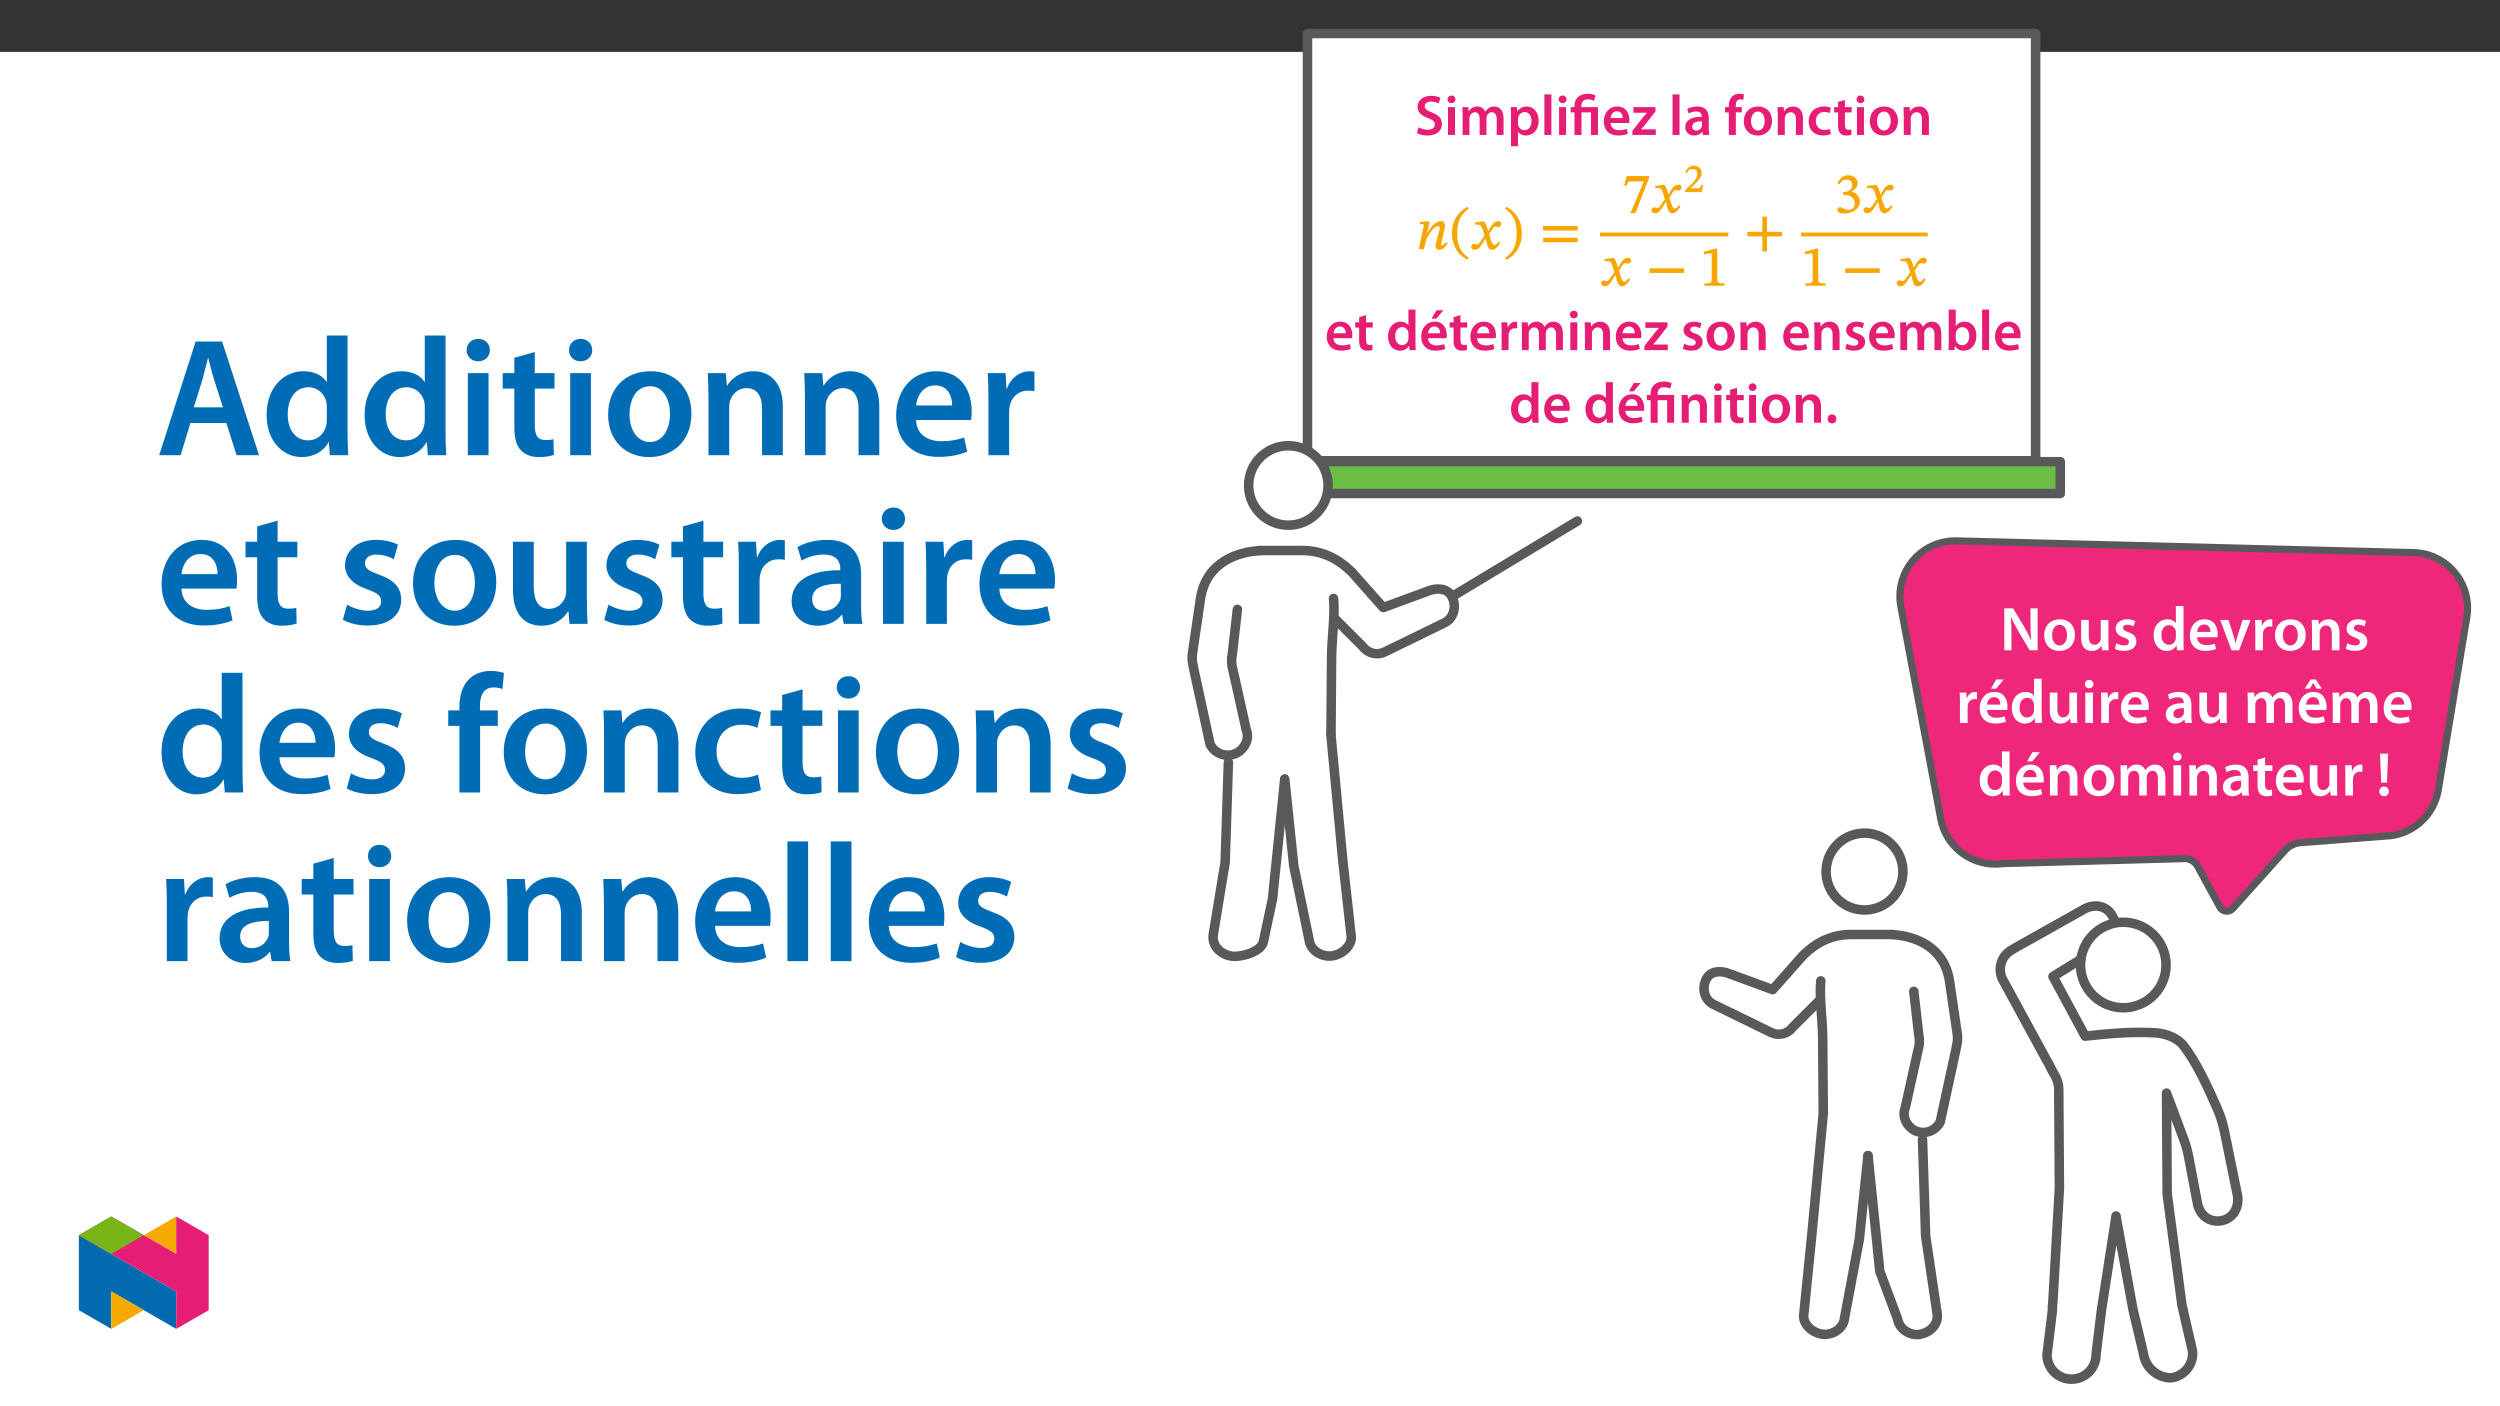 ﻿<?xml version="1.0" encoding="utf-8"?>
<svg xmlns="http://www.w3.org/2000/svg" xmlns:xlink="http://www.w3.org/1999/xlink" viewBox="0 0 960 540" version="1.1">
  <rect x="0" y="0" width="960" height="540" fill="#333333" stroke="none"/>
  <defs>
    <g>
      <symbol overflow="visible" id="glyph0-0">
        <path style="stroke:none;" d="M 0 0 L 10.953 0 L 10.953 -15.344 L 0 -15.344 Z M 5.484 -8.656 L 1.75 -14.25 L 9.203 -14.25 Z M 6.141 -7.672 L 9.859 -13.266 L 9.859 -2.078 Z M 1.75 -1.094 L 5.484 -6.688 L 9.203 -1.094 Z M 1.094 -13.266 L 4.828 -7.672 L 1.094 -2.078 Z M 1.094 -13.266 " />
      </symbol>
      <symbol overflow="visible" id="glyph0-1">
        <path style="stroke:none;" d="M 0.906 -0.703 C 1.703 -0.203 3.328 0.234 4.906 0.234 C 8.703 0.234 10.5 -1.812 10.5 -4.203 C 10.5 -6.328 9.266 -7.625 6.703 -8.594 C 4.734 -9.359 3.875 -9.891 3.875 -11.031 C 3.875 -11.906 4.609 -12.797 6.312 -12.797 C 7.688 -12.797 8.719 -12.391 9.266 -12.094 L 9.906 -14.266 C 9.141 -14.672 7.984 -15.016 6.375 -15.016 C 3.156 -15.016 1.141 -13.203 1.141 -10.766 C 1.141 -8.641 2.703 -7.344 5.156 -6.469 C 7.016 -5.781 7.766 -5.125 7.766 -4.016 C 7.766 -2.812 6.797 -2 5.078 -2 C 3.703 -2 2.375 -2.438 1.516 -2.938 Z M 0.906 -0.703 " />
      </symbol>
      <symbol overflow="visible" id="glyph0-2">
        <path style="stroke:none;" d="M 4.141 0 L 4.141 -10.672 L 1.453 -10.672 L 1.453 0 Z M 2.812 -15.125 C 1.906 -15.125 1.297 -14.484 1.297 -13.656 C 1.297 -12.875 1.891 -12.203 2.781 -12.203 C 3.734 -12.203 4.312 -12.875 4.312 -13.656 C 4.297 -14.484 3.734 -15.125 2.812 -15.125 Z M 2.812 -15.125 " />
      </symbol>
      <symbol overflow="visible" id="glyph0-3">
        <path style="stroke:none;" d="M 1.453 0 L 4.078 0 L 4.078 -6.312 C 4.078 -6.625 4.125 -6.922 4.203 -7.219 C 4.469 -7.938 5.156 -8.719 6.156 -8.719 C 7.406 -8.719 8 -7.672 8 -6.188 L 8 0 L 10.625 0 L 10.625 -6.406 C 10.625 -6.703 10.672 -7.062 10.766 -7.297 C 11.047 -8.062 11.734 -8.719 12.656 -8.719 C 13.938 -8.719 14.562 -7.672 14.562 -5.891 L 14.562 0 L 17.188 0 L 17.188 -6.297 C 17.188 -9.719 15.391 -10.922 13.641 -10.922 C 12.734 -10.922 12.062 -10.703 11.438 -10.281 C 10.953 -9.969 10.516 -9.531 10.156 -8.938 L 10.109 -8.938 C 9.641 -10.125 8.547 -10.922 7.141 -10.922 C 5.328 -10.922 4.359 -9.938 3.859 -9.094 L 3.797 -9.094 L 3.656 -10.672 L 1.359 -10.672 C 1.406 -9.75 1.453 -8.719 1.453 -7.5 Z M 1.453 0 " />
      </symbol>
      <symbol overflow="visible" id="glyph0-4">
        <path style="stroke:none;" d="M 1.453 4.344 L 4.141 4.344 L 4.141 -1.188 L 4.188 -1.188 C 4.734 -0.328 5.859 0.234 7.188 0.234 C 9.625 0.234 12.062 -1.625 12.062 -5.484 C 12.062 -8.812 10.016 -10.922 7.562 -10.922 C 5.938 -10.922 4.688 -10.234 3.906 -9.031 L 3.859 -9.031 L 3.734 -10.672 L 1.359 -10.672 C 1.406 -9.672 1.453 -8.531 1.453 -7.125 Z M 4.141 -6.109 C 4.141 -6.328 4.188 -6.578 4.234 -6.797 C 4.516 -7.984 5.547 -8.797 6.672 -8.797 C 8.391 -8.797 9.312 -7.25 9.312 -5.375 C 9.312 -3.266 8.312 -1.844 6.594 -1.844 C 5.438 -1.844 4.5 -2.625 4.203 -3.734 C 4.172 -3.969 4.141 -4.203 4.141 -4.469 Z M 4.141 -6.109 " />
      </symbol>
      <symbol overflow="visible" id="glyph0-5">
        <path style="stroke:none;" d="M 1.453 0 L 4.141 0 L 4.141 -15.562 L 1.453 -15.562 Z M 1.453 0 " />
      </symbol>
      <symbol overflow="visible" id="glyph0-6">
        <path style="stroke:none;" d="M 4.453 0 L 4.453 -8.656 L 8.094 -8.656 L 8.094 0 L 10.781 0 L 10.781 -10.672 L 4.422 -10.672 L 4.422 -11.109 C 4.422 -12.516 5.047 -13.656 6.906 -13.656 C 7.906 -13.656 8.766 -13.375 9.25 -13.094 L 9.859 -15.125 C 9.25 -15.516 7.984 -15.812 6.906 -15.812 C 3.75 -15.812 1.75 -14.047 1.75 -11.188 L 1.75 -10.672 L 0.312 -10.672 L 0.312 -8.656 L 1.75 -8.656 L 1.75 0 Z M 4.453 0 " />
      </symbol>
      <symbol overflow="visible" id="glyph0-7">
        <path style="stroke:none;" d="M 10.5 -4.578 C 10.547 -4.828 10.594 -5.219 10.594 -5.719 C 10.594 -8.062 9.453 -10.922 5.984 -10.922 C 2.562 -10.922 0.766 -8.141 0.766 -5.172 C 0.766 -1.906 2.812 0.219 6.266 0.219 C 7.797 0.219 9.078 -0.062 10 -0.453 L 9.609 -2.297 C 8.766 -2.016 7.891 -1.812 6.641 -1.812 C 4.906 -1.812 3.422 -2.656 3.359 -4.578 Z M 3.359 -6.469 C 3.469 -7.562 4.172 -9.078 5.828 -9.078 C 7.625 -9.078 8.062 -7.453 8.047 -6.469 Z M 3.359 -6.469 " />
      </symbol>
      <symbol overflow="visible" id="glyph0-8">
        <path style="stroke:none;" d="M 0.438 0 L 9.422 0 L 9.422 -2.141 L 3.812 -2.141 L 3.812 -2.188 C 4.359 -2.766 4.859 -3.375 5.391 -4.016 L 9.297 -9.031 L 9.297 -10.672 L 0.828 -10.672 L 0.828 -8.531 L 6 -8.531 L 6 -8.484 C 5.453 -7.875 5 -7.344 4.453 -6.688 L 0.438 -1.562 Z M 0.438 0 " />
      </symbol>
      <symbol overflow="visible" id="glyph0-9">
        <path style="stroke:none;" d="M 9.734 -6.406 C 9.734 -8.75 8.75 -10.922 5.328 -10.922 C 3.641 -10.922 2.266 -10.453 1.469 -9.969 L 2 -8.219 C 2.719 -8.688 3.812 -9.016 4.859 -9.016 C 6.75 -9.016 7.031 -7.844 7.031 -7.141 L 7.031 -6.969 C 3.094 -7 0.703 -5.609 0.703 -2.938 C 0.703 -1.312 1.906 0.234 4.062 0.234 C 5.453 0.234 6.578 -0.344 7.219 -1.188 L 7.281 -1.188 L 7.469 0 L 9.906 0 C 9.781 -0.656 9.734 -1.594 9.734 -2.562 Z M 7.109 -3.75 C 7.109 -3.547 7.109 -3.359 7.031 -3.156 C 6.781 -2.391 6 -1.688 4.906 -1.688 C 4.062 -1.688 3.375 -2.172 3.375 -3.219 C 3.375 -4.844 5.203 -5.234 7.109 -5.219 Z M 7.109 -3.75 " />
      </symbol>
      <symbol overflow="visible" id="glyph0-10">
        <path style="stroke:none;" d="M 4.453 0 L 4.453 -8.656 L 6.75 -8.656 L 6.75 -10.672 L 4.422 -10.672 L 4.422 -11.219 C 4.422 -12.547 4.859 -13.656 6.203 -13.656 C 6.703 -13.656 7.062 -13.562 7.359 -13.453 L 7.547 -15.547 C 7.125 -15.672 6.547 -15.812 5.828 -15.812 C 4.891 -15.812 3.844 -15.516 3.047 -14.781 C 2.125 -13.906 1.75 -12.516 1.75 -11.141 L 1.75 -10.672 L 0.312 -10.672 L 0.312 -8.656 L 1.75 -8.656 L 1.75 0 Z M 4.453 0 " />
      </symbol>
      <symbol overflow="visible" id="glyph0-11">
        <path style="stroke:none;" d="M 6.297 -10.922 C 3.062 -10.922 0.766 -8.766 0.766 -5.266 C 0.766 -1.812 3.109 0.234 6.109 0.234 C 8.828 0.234 11.594 -1.516 11.594 -5.438 C 11.594 -8.688 9.469 -10.922 6.297 -10.922 Z M 6.219 -8.969 C 8.062 -8.969 8.812 -7.031 8.812 -5.375 C 8.812 -3.203 7.734 -1.703 6.203 -1.703 C 4.578 -1.703 3.547 -3.266 3.547 -5.328 C 3.547 -7.109 4.312 -8.969 6.219 -8.969 Z M 6.219 -8.969 " />
      </symbol>
      <symbol overflow="visible" id="glyph0-12">
        <path style="stroke:none;" d="M 1.453 0 L 4.141 0 L 4.141 -6.297 C 4.141 -6.594 4.188 -6.922 4.281 -7.141 C 4.562 -7.953 5.312 -8.719 6.375 -8.719 C 7.844 -8.719 8.422 -7.562 8.422 -6.031 L 8.422 0 L 11.109 0 L 11.109 -6.328 C 11.109 -9.719 9.188 -10.922 7.328 -10.922 C 5.547 -10.922 4.391 -9.906 3.906 -9.078 L 3.844 -9.078 L 3.703 -10.672 L 1.359 -10.672 C 1.406 -9.75 1.453 -8.719 1.453 -7.5 Z M 1.453 0 " />
      </symbol>
      <symbol overflow="visible" id="glyph0-13">
        <path style="stroke:none;" d="M 8.922 -2.328 C 8.391 -2.109 7.719 -1.906 6.797 -1.906 C 4.953 -1.906 3.531 -3.156 3.531 -5.344 C 3.5 -7.297 4.734 -8.812 6.797 -8.812 C 7.766 -8.812 8.391 -8.609 8.828 -8.391 L 9.312 -10.438 C 8.703 -10.703 7.688 -10.922 6.703 -10.922 C 2.953 -10.922 0.766 -8.438 0.766 -5.234 C 0.766 -1.922 2.938 0.219 6.266 0.219 C 7.609 0.219 8.719 -0.062 9.297 -0.328 Z M 8.922 -2.328 " />
      </symbol>
      <symbol overflow="visible" id="glyph0-14">
        <path style="stroke:none;" d="M 1.891 -12.672 L 1.891 -10.672 L 0.375 -10.672 L 0.375 -8.656 L 1.891 -8.656 L 1.891 -3.641 C 1.891 -2.234 2.141 -1.25 2.734 -0.641 C 3.25 -0.094 4.062 0.234 5.062 0.234 C 5.891 0.234 6.625 0.109 7.016 -0.047 L 6.969 -2.078 C 6.672 -2 6.406 -1.969 5.922 -1.969 C 4.891 -1.969 4.531 -2.625 4.531 -3.953 L 4.531 -8.656 L 7.109 -8.656 L 7.109 -10.672 L 4.531 -10.672 L 4.531 -13.422 Z M 1.891 -12.672 " />
      </symbol>
      <symbol overflow="visible" id="glyph0-15">
        <path style="stroke:none;" d="M 8.594 -15.562 L 8.594 -9.531 L 8.547 -9.531 C 8.062 -10.328 7.016 -10.922 5.547 -10.922 C 2.984 -10.922 0.75 -8.797 0.766 -5.219 C 0.766 -1.922 2.781 0.234 5.344 0.234 C 6.891 0.234 8.172 -0.5 8.812 -1.688 L 8.859 -1.688 L 8.984 0 L 11.375 0 C 11.328 -0.719 11.297 -1.906 11.297 -3 L 11.297 -15.562 Z M 8.594 -4.625 C 8.594 -4.344 8.578 -4.078 8.5 -3.844 C 8.25 -2.672 7.281 -1.922 6.188 -1.922 C 4.469 -1.922 3.5 -3.359 3.5 -5.328 C 3.5 -7.297 4.469 -8.828 6.203 -8.828 C 7.438 -8.828 8.281 -7.984 8.531 -6.953 C 8.578 -6.734 8.594 -6.438 8.594 -6.219 Z M 8.594 -4.625 " />
      </symbol>
      <symbol overflow="visible" id="glyph0-16">
        <path style="stroke:none;" d="M 10.5 -4.578 C 10.547 -4.828 10.594 -5.219 10.594 -5.719 C 10.594 -8.062 9.453 -10.922 5.984 -10.922 C 2.562 -10.922 0.766 -8.141 0.766 -5.172 C 0.766 -1.906 2.812 0.219 6.266 0.219 C 7.797 0.219 9.078 -0.062 10 -0.453 L 9.609 -2.297 C 8.766 -2.016 7.891 -1.812 6.641 -1.812 C 4.906 -1.812 3.422 -2.656 3.359 -4.578 Z M 3.359 -6.469 C 3.469 -7.562 4.172 -9.078 5.828 -9.078 C 7.625 -9.078 8.062 -7.453 8.047 -6.469 Z M 6.625 -15.297 L 4.719 -12.062 L 6.578 -12.062 L 9.25 -15.297 Z M 6.625 -15.297 " />
      </symbol>
      <symbol overflow="visible" id="glyph0-17">
        <path style="stroke:none;" d="M 1.453 0 L 4.141 0 L 4.141 -5.547 C 4.141 -5.828 4.172 -6.109 4.203 -6.359 C 4.453 -7.578 5.344 -8.391 6.625 -8.391 C 6.953 -8.391 7.188 -8.375 7.438 -8.328 L 7.438 -10.844 C 7.219 -10.891 7.062 -10.922 6.797 -10.922 C 5.641 -10.922 4.391 -10.156 3.859 -8.656 L 3.797 -8.656 L 3.688 -10.672 L 1.359 -10.672 C 1.422 -9.734 1.453 -8.688 1.453 -7.234 Z M 1.453 0 " />
      </symbol>
      <symbol overflow="visible" id="glyph0-18">
        <path style="stroke:none;" d="M 0.797 -0.531 C 1.578 -0.094 2.734 0.219 4.031 0.219 C 6.859 0.219 8.375 -1.188 8.375 -3.141 C 8.359 -4.719 7.469 -5.703 5.531 -6.375 C 4.172 -6.891 3.656 -7.188 3.656 -7.875 C 3.656 -8.531 4.188 -9.016 5.156 -9.016 C 6.094 -9.016 6.969 -8.656 7.406 -8.391 L 7.953 -10.281 C 7.328 -10.625 6.297 -10.922 5.109 -10.922 C 2.625 -10.922 1.078 -9.469 1.078 -7.578 C 1.078 -6.312 1.922 -5.172 4.016 -4.469 C 5.328 -3.984 5.766 -3.641 5.766 -2.922 C 5.766 -2.219 5.234 -1.703 4.062 -1.703 C 3.094 -1.703 1.922 -2.125 1.344 -2.5 Z M 0.797 -0.531 " />
      </symbol>
      <symbol overflow="visible" id="glyph0-19">
        <path style="stroke:none;" d="M 1.453 -3 C 1.453 -1.906 1.406 -0.719 1.359 0 L 3.656 0 L 3.797 -1.594 L 3.844 -1.594 C 4.609 -0.281 5.828 0.234 7.219 0.234 C 9.625 0.234 12.062 -1.672 12.062 -5.5 C 12.078 -8.75 10.219 -10.922 7.609 -10.922 C 6 -10.922 4.844 -10.234 4.188 -9.203 L 4.141 -9.203 L 4.141 -15.562 L 1.453 -15.562 Z M 4.141 -6.141 C 4.141 -6.406 4.188 -6.641 4.234 -6.844 C 4.516 -8.016 5.531 -8.812 6.625 -8.812 C 8.422 -8.812 9.312 -7.281 9.312 -5.391 C 9.312 -3.219 8.281 -1.891 6.594 -1.891 C 5.438 -1.891 4.5 -2.672 4.203 -3.766 C 4.172 -3.969 4.141 -4.188 4.141 -4.406 Z M 4.141 -6.141 " />
      </symbol>
      <symbol overflow="visible" id="glyph0-20">
        <path style="stroke:none;" d="M 2.766 0.234 C 3.797 0.234 4.453 -0.5 4.453 -1.484 C 4.453 -2.516 3.766 -3.219 2.781 -3.219 C 1.812 -3.219 1.125 -2.5 1.125 -1.484 C 1.125 -0.5 1.797 0.234 2.766 0.234 Z M 2.766 0.234 " />
      </symbol>
      <symbol overflow="visible" id="glyph1-0">
        <path style="stroke:none;" d="M 7.109 -3.859 L 7.109 -4.203 C 7.109 -6.594 10.625 -8.312 10.625 -11.531 C 10.625 -13.812 8.641 -14.922 6.484 -14.922 C 4.281 -14.922 2.656 -13.547 2.656 -11.766 C 2.656 -10.734 3.172 -10.109 3.875 -10.109 C 4.406 -10.109 4.953 -10.516 4.953 -11.203 C 4.953 -12.031 4.5 -12.062 4.5 -12.781 C 4.5 -13.453 5 -13.828 6.297 -13.828 C 7.688 -13.828 8.469 -13.203 8.469 -11.469 C 8.469 -8.094 6.031 -7.281 6.031 -4.422 L 6.031 -3.734 L 7.109 -3.734 Z M 7.938 -1.188 C 7.938 -1.859 7.391 -2.609 6.625 -2.609 C 5.812 -2.609 5.219 -1.891 5.219 -1.188 C 5.219 -0.453 5.75 0.172 6.594 0.172 C 7.391 0.172 7.938 -0.484 7.938 -1.188 Z M 13.125 3.578 L 13.125 -17.469 L 0.109 -17.469 L 0.109 3.703 L 13.125 3.703 Z M 11.906 2.281 L 1.422 2.281 L 1.422 -16.094 L 11.797 -16.094 L 11.797 2.281 Z M 11.906 2.281 " />
      </symbol>
      <symbol overflow="visible" id="glyph1-1">
        <path style="stroke:none;" d="M 11.328 -2.672 C 11 -2.266 10.547 -1.578 9.797 -1.578 C 9.484 -1.578 9.469 -1.625 9.469 -1.859 C 9.469 -2.125 9.484 -2.281 9.484 -2.281 L 9.516 -2.391 L 10.766 -7.453 C 10.828 -7.766 10.953 -8.5 10.953 -9.078 C 10.953 -9.859 10.547 -10.766 9.422 -10.766 C 6.844 -10.766 4.891 -7.547 3.984 -5.938 L 4.016 -5.938 L 5.109 -10.703 L 4.5 -10.703 L 1.344 -10.453 L 1.344 -9.734 L 1.516 -9.625 C 1.516 -9.625 1.891 -9.641 2.172 -9.641 C 2.672 -9.641 2.766 -9.562 2.766 -9.188 C 2.766 -8.859 2.875 -8.359 2.875 -8.359 L 2.703 -8.469 L 0.875 0 L 2.891 0 L 3.703 -3.594 C 4.406 -5.109 6.734 -8.922 8.328 -8.922 C 8.828 -8.922 8.875 -8.688 8.875 -8.172 C 8.875 -7.734 8.906 -7.016 8.906 -7.016 L 8.719 -7.125 L 7.438 -2.062 C 7.406 -1.953 7.328 -1.562 7.328 -1.203 C 7.328 -0.547 7.766 0.219 8.859 0.219 C 10.438 0.219 11.375 -1.344 12.031 -2.281 L 11.406 -2.734 Z M 11.328 -2.672 " />
      </symbol>
      <symbol overflow="visible" id="glyph1-2">
        <path style="stroke:none;" d="M 0.828 -6.141 C 0.828 -1.312 3.156 2.234 6.797 4.094 L 7.25 3.281 C 3.984 1.141 2.828 -1.734 2.828 -6.141 C 2.828 -10.5 3.984 -13.328 7.281 -15.516 L 6.797 -16.281 C 3.156 -14.422 0.828 -10.922 0.828 -6.141 Z M 0.828 -6.141 " />
      </symbol>
      <symbol overflow="visible" id="glyph1-3">
        <path style="stroke:none;" d="M 6.906 -6.797 L 6.672 -7.781 C 6.359 -8.969 5.922 -10.016 5.344 -10.672 L 5 -10.672 L 1.844 -10.297 L 1.844 -9.531 L 2.016 -9.422 C 2.016 -9.422 2.281 -9.469 2.625 -9.469 C 4.078 -9.484 4.344 -9.031 4.938 -7.188 L 5.531 -5.219 L 3.984 -2.984 C 3.141 -1.75 2.828 -1.781 2.734 -1.781 C 2.375 -1.781 1.844 -2.062 1.359 -2.062 C 0.828 -2.062 0.391 -1.453 0.391 -1.016 C 0.391 -0.453 0.828 0.203 1.781 0.203 C 3.094 0.203 3.875 -0.859 4.578 -2 L 5.969 -4.25 L 5.922 -4.25 L 6.438 -2.172 C 6.75 -0.75 7.344 0.219 8.359 0.219 C 9.844 0.219 10.828 -1.297 11.547 -2.391 L 10.922 -2.875 C 10.266 -2.016 9.938 -1.625 9.359 -1.625 C 8.688 -1.625 8.328 -2.297 7.719 -4.312 L 7.281 -5.766 L 8.578 -7.828 C 8.938 -8.438 9.188 -8.719 9.688 -8.719 C 9.969 -8.719 10.484 -8.5 10.828 -8.5 C 11.422 -8.5 11.922 -9.141 11.922 -9.672 C 11.922 -10.281 11.578 -10.766 10.734 -10.766 C 9.453 -10.766 8.484 -9.641 7.891 -8.594 L 6.844 -6.797 Z M 6.906 -6.797 " />
      </symbol>
      <symbol overflow="visible" id="glyph1-4">
        <path style="stroke:none;" d="M 6.953 -6.141 C 6.953 -10.922 4.625 -14.422 0.984 -16.281 L 0.5 -15.516 C 3.797 -13.328 4.953 -10.5 4.953 -6.141 C 4.953 -1.734 3.797 1.141 0.531 3.281 L 0.984 4.094 C 4.625 2.234 6.953 -1.312 6.953 -6.141 Z M 6.953 -6.141 " />
      </symbol>
      <symbol overflow="visible" id="glyph1-5">
        <path style="stroke:none;" d="M 14.516 -7.297 L 14.516 -8.922 L 1.25 -8.922 L 1.25 -7.172 L 14.516 -7.172 Z M 14.516 -2.828 L 14.516 -4.422 L 1.25 -4.422 L 1.25 -2.703 L 14.516 -2.703 Z M 14.516 -2.828 " />
      </symbol>
      <symbol overflow="visible" id="glyph1-6">
        <path style="stroke:none;" d="M 10.266 -13.266 L 10.266 -14.078 L 1.703 -14.078 L 0.766 -10.453 L 1.641 -10.375 C 2.281 -11.953 2.375 -12.031 3.594 -12.031 L 8.312 -12.031 L 3.141 0.172 L 5.078 0.172 Z M 10.266 -13.266 " />
      </symbol>
      <symbol overflow="visible" id="glyph1-7">
        <path style="stroke:none;" d="M 14.516 -5.062 L 14.516 -6.688 L 1.25 -6.688 L 1.25 -4.938 L 14.516 -4.938 Z M 14.516 -5.062 " />
      </symbol>
      <symbol overflow="visible" id="glyph1-8">
        <path style="stroke:none;" d="M 9.422 -0.125 L 9.422 -0.875 C 7.328 -0.875 6.594 -1.141 6.594 -2.219 L 6.594 -14.266 L 5.875 -14.266 L 1.516 -13.047 L 1.516 -12.031 C 2.297 -12.297 3.422 -12.438 3.859 -12.438 C 4.406 -12.438 4.469 -12.25 4.469 -11.484 L 4.469 -2.219 C 4.469 -1.125 3.812 -0.875 1.641 -0.875 L 1.641 0 L 9.422 0 Z M 9.422 -0.125 " />
      </symbol>
      <symbol overflow="visible" id="glyph1-9">
        <path style="stroke:none;" d="M 14.516 -5.062 L 14.516 -6.688 L 8.766 -6.688 L 8.766 -12.5 L 7 -12.5 L 7 -6.688 L 1.25 -6.688 L 1.25 -4.938 L 7 -4.938 L 7 0.875 L 8.766 0.875 L 8.766 -4.938 L 14.516 -4.938 Z M 14.516 -5.062 " />
      </symbol>
      <symbol overflow="visible" id="glyph1-10">
        <path style="stroke:none;" d="M 1.953 -10.938 C 2.703 -12.094 3.438 -12.688 4.75 -12.688 C 6.109 -12.688 6.891 -12.078 6.891 -10.781 C 6.891 -9.016 5.438 -7.938 3.953 -7.938 L 3.422 -7.938 L 3.422 -6.844 L 3.969 -6.844 C 6.078 -6.844 7.828 -5.672 7.828 -3.734 C 7.828 -1.578 6.594 -1.078 5.219 -1.078 C 4.688 -1.078 4.453 -1.125 3.5 -1.594 C 2.734 -2 2.5 -2.141 2.141 -2.141 C 1.578 -2.141 1.188 -1.516 1.188 -1.047 C 1.188 -0.484 1.781 0.281 3.75 0.281 C 6.953 0.281 9.828 -1.375 9.828 -4.391 C 9.828 -6.328 8.266 -7.625 6.594 -8.156 L 6.594 -8.016 C 7.953 -8.875 8.969 -9.797 8.969 -11.312 C 8.969 -12.984 7.578 -14.375 5.344 -14.375 C 3.547 -14.375 2.078 -13.234 1.25 -11.266 L 1.906 -10.891 Z M 1.953 -10.938 " />
      </symbol>
      <symbol overflow="visible" id="glyph2-0">
        <path style="stroke:none;" d="M 5.047 -2.75 L 5.047 -2.984 C 5.047 -4.672 7.516 -5.859 7.516 -8.109 C 7.516 -9.719 6.047 -10.547 4.547 -10.547 C 2.984 -10.547 1.781 -9.531 1.781 -8.281 C 1.781 -7.562 2.219 -7.078 2.719 -7.078 C 3.078 -7.078 3.547 -7.406 3.547 -7.891 C 3.547 -8.469 3.219 -8.484 3.219 -8.984 C 3.219 -9.469 3.5 -9.688 4.406 -9.688 C 5.391 -9.688 5.844 -9.281 5.844 -8.078 C 5.844 -5.703 4.141 -5.141 4.141 -3.141 L 4.141 -2.609 L 5.047 -2.609 Z M 5.625 -0.875 C 5.625 -1.344 5.172 -1.922 4.641 -1.922 C 4.062 -1.922 3.578 -1.359 3.578 -0.875 C 3.578 -0.375 4.016 0.125 4.625 0.125 C 5.172 0.125 5.625 -0.391 5.625 -0.875 Z M 9.266 2.453 L 9.266 -12.328 L 0 -12.328 L 0 2.594 L 9.266 2.594 Z M 8.328 1.5 L 1.078 1.5 L 1.078 -11.266 L 8.172 -11.266 L 8.172 1.5 Z M 8.328 1.5 " />
      </symbol>
      <symbol overflow="visible" id="glyph2-1">
        <path style="stroke:none;" d="M 7.125 -2.734 L 6.578 -2.734 C 6.172 -1.672 6.125 -1.484 5.312 -1.484 L 3.172 -1.484 L 2.234 -1.438 L 2.234 -1.312 L 4.219 -3.188 C 5.844 -4.828 6.766 -6 6.766 -7.359 C 6.766 -8.969 5.422 -10.156 3.688 -10.156 C 2.188 -10.156 1 -9.156 0.5 -7.594 L 1.094 -7.344 C 1.75 -8.672 2.281 -8.891 3.281 -8.891 C 4.469 -8.891 5.047 -8.281 5.047 -7.141 C 5.047 -5.531 4.328 -4.656 2.812 -3.078 L 0.422 -0.703 L 0.422 0 L 6.734 0 L 7.281 -2.734 Z M 7.125 -2.734 " />
      </symbol>
      <symbol overflow="visible" id="glyph3-0">
        <path style="stroke:none;" d="M 0 0 L 11.953 0 L 11.953 -16.734 L 0 -16.734 Z M 5.969 -9.438 L 1.906 -15.531 L 10.047 -15.531 Z M 6.688 -8.359 L 10.75 -14.469 L 10.75 -2.266 Z M 1.906 -1.188 L 5.969 -7.297 L 10.047 -1.188 Z M 1.188 -14.469 L 5.266 -8.359 L 1.188 -2.266 Z M 1.188 -14.469 " />
      </symbol>
      <symbol overflow="visible" id="glyph3-1">
        <path style="stroke:none;" d="M 4.406 0 L 4.406 -5.766 C 4.406 -8.422 4.344 -10.547 4.234 -12.625 L 4.328 -12.641 C 5.109 -10.828 6.172 -8.875 7.203 -7.094 L 11.406 0 L 14.469 0 L 14.469 -16.109 L 11.734 -16.109 L 11.734 -10.5 C 11.734 -8.031 11.781 -5.953 12 -3.797 L 11.953 -3.797 C 11.219 -5.547 10.25 -7.406 9.203 -9.203 L 5.047 -16.109 L 1.672 -16.109 L 1.672 0 Z M 4.406 0 " />
      </symbol>
      <symbol overflow="visible" id="glyph3-2">
        <path style="stroke:none;" d="M 6.859 -11.906 C 3.344 -11.906 0.844 -9.562 0.844 -5.734 C 0.844 -1.984 3.391 0.266 6.672 0.266 C 9.641 0.266 12.641 -1.656 12.641 -5.922 C 12.641 -9.469 10.328 -11.906 6.859 -11.906 Z M 6.797 -9.781 C 8.797 -9.781 9.609 -7.672 9.609 -5.859 C 9.609 -3.484 8.438 -1.859 6.766 -1.859 C 5 -1.859 3.875 -3.562 3.875 -5.812 C 3.875 -7.75 4.703 -9.781 6.797 -9.781 Z M 6.797 -9.781 " />
      </symbol>
      <symbol overflow="visible" id="glyph3-3">
        <path style="stroke:none;" d="M 12 -11.641 L 9.062 -11.641 L 9.062 -4.609 C 9.062 -4.281 9.016 -3.938 8.891 -3.703 C 8.609 -2.938 7.844 -2.125 6.641 -2.125 C 5.094 -2.125 4.469 -3.375 4.469 -5.312 L 4.469 -11.641 L 1.531 -11.641 L 1.531 -4.812 C 1.531 -1 3.469 0.266 5.562 0.266 C 7.672 0.266 8.828 -0.938 9.328 -1.75 L 9.391 -1.75 L 9.531 0 L 12.094 0 C 12.047 -0.953 12 -2.109 12 -3.484 Z M 12 -11.641 " />
      </symbol>
      <symbol overflow="visible" id="glyph3-4">
        <path style="stroke:none;" d="M 0.859 -0.578 C 1.719 -0.094 2.984 0.234 4.406 0.234 C 7.484 0.234 9.125 -1.297 9.125 -3.422 C 9.109 -5.141 8.156 -6.219 6.031 -6.953 C 4.547 -7.5 4 -7.844 4 -8.578 C 4 -9.297 4.562 -9.828 5.625 -9.828 C 6.641 -9.828 7.609 -9.438 8.078 -9.156 L 8.672 -11.219 C 7.984 -11.594 6.859 -11.906 5.562 -11.906 C 2.875 -11.906 1.172 -10.328 1.172 -8.266 C 1.172 -6.891 2.109 -5.641 4.375 -4.875 C 5.812 -4.344 6.281 -3.969 6.281 -3.172 C 6.281 -2.422 5.719 -1.859 4.422 -1.859 C 3.375 -1.859 2.109 -2.312 1.453 -2.719 Z M 0.859 -0.578 " />
      </symbol>
      <symbol overflow="visible" id="glyph3-5">
        <path style="stroke:none;" d="M 9.375 -16.969 L 9.375 -10.406 L 9.328 -10.406 C 8.797 -11.266 7.656 -11.906 6.047 -11.906 C 3.25 -11.906 0.812 -9.594 0.844 -5.688 C 0.844 -2.109 3.031 0.266 5.828 0.266 C 7.5 0.266 8.922 -0.547 9.609 -1.844 L 9.656 -1.844 L 9.797 0 L 12.406 0 C 12.359 -0.781 12.312 -2.078 12.312 -3.281 L 12.312 -16.969 Z M 9.375 -5.047 C 9.375 -4.734 9.344 -4.453 9.281 -4.188 C 8.984 -2.922 7.938 -2.109 6.734 -2.109 C 4.875 -2.109 3.828 -3.656 3.828 -5.812 C 3.828 -7.953 4.875 -9.641 6.766 -9.641 C 8.109 -9.641 9.031 -8.703 9.297 -7.578 C 9.344 -7.344 9.375 -7.031 9.375 -6.797 Z M 9.375 -5.047 " />
      </symbol>
      <symbol overflow="visible" id="glyph3-6">
        <path style="stroke:none;" d="M 11.453 -5 C 11.5 -5.266 11.547 -5.688 11.547 -6.234 C 11.547 -8.797 10.297 -11.906 6.531 -11.906 C 2.797 -11.906 0.844 -8.875 0.844 -5.641 C 0.844 -2.078 3.062 0.234 6.844 0.234 C 8.516 0.234 9.891 -0.078 10.906 -0.5 L 10.469 -2.516 C 9.562 -2.203 8.609 -1.984 7.25 -1.984 C 5.359 -1.984 3.734 -2.891 3.656 -5 Z M 3.656 -7.047 C 3.781 -8.25 4.547 -9.891 6.359 -9.891 C 8.312 -9.891 8.797 -8.125 8.781 -7.047 Z M 3.656 -7.047 " />
      </symbol>
      <symbol overflow="visible" id="glyph3-7">
        <path style="stroke:none;" d="M 0.266 -11.641 L 4.594 0 L 7.484 0 L 11.922 -11.641 L 8.844 -11.641 L 6.984 -5.734 C 6.672 -4.688 6.406 -3.781 6.188 -2.828 L 6.125 -2.828 C 5.906 -3.781 5.672 -4.703 5.328 -5.734 L 3.438 -11.641 Z M 0.266 -11.641 " />
      </symbol>
      <symbol overflow="visible" id="glyph3-8">
        <path style="stroke:none;" d="M 1.578 0 L 4.516 0 L 4.516 -6.047 C 4.516 -6.359 4.547 -6.672 4.594 -6.938 C 4.859 -8.266 5.828 -9.156 7.219 -9.156 C 7.578 -9.156 7.844 -9.125 8.109 -9.078 L 8.109 -11.828 C 7.859 -11.875 7.703 -11.906 7.406 -11.906 C 6.141 -11.906 4.781 -11.062 4.203 -9.438 L 4.141 -9.438 L 4.016 -11.641 L 1.484 -11.641 C 1.547 -10.609 1.578 -9.469 1.578 -7.891 Z M 1.578 0 " />
      </symbol>
      <symbol overflow="visible" id="glyph3-9">
        <path style="stroke:none;" d="M 1.578 0 L 4.516 0 L 4.516 -6.859 C 4.516 -7.203 4.562 -7.547 4.656 -7.797 C 4.969 -8.672 5.781 -9.516 6.953 -9.516 C 8.562 -9.516 9.188 -8.25 9.188 -6.578 L 9.188 0 L 12.125 0 L 12.125 -6.906 C 12.125 -10.594 10.016 -11.906 7.984 -11.906 C 6.047 -11.906 4.781 -10.812 4.25 -9.891 L 4.188 -9.891 L 4.047 -11.641 L 1.484 -11.641 C 1.531 -10.641 1.578 -9.516 1.578 -8.172 Z M 1.578 0 " />
      </symbol>
      <symbol overflow="visible" id="glyph3-10">
        <path style="stroke:none;" d="M 11.453 -5 C 11.5 -5.266 11.547 -5.688 11.547 -6.234 C 11.547 -8.797 10.297 -11.906 6.531 -11.906 C 2.797 -11.906 0.844 -8.875 0.844 -5.641 C 0.844 -2.078 3.062 0.234 6.844 0.234 C 8.516 0.234 9.891 -0.078 10.906 -0.5 L 10.469 -2.516 C 9.562 -2.203 8.609 -1.984 7.25 -1.984 C 5.359 -1.984 3.734 -2.891 3.656 -5 Z M 3.656 -7.047 C 3.781 -8.25 4.547 -9.891 6.359 -9.891 C 8.312 -9.891 8.797 -8.125 8.781 -7.047 Z M 7.219 -16.688 L 5.141 -13.141 L 7.172 -13.141 L 10.094 -16.688 Z M 7.219 -16.688 " />
      </symbol>
      <symbol overflow="visible" id="glyph3-11">
        <path style="stroke:none;" d="M 4.516 0 L 4.516 -11.641 L 1.578 -11.641 L 1.578 0 Z M 3.062 -16.5 C 2.078 -16.5 1.406 -15.797 1.406 -14.891 C 1.406 -14.031 2.062 -13.312 3.031 -13.312 C 4.062 -13.312 4.703 -14.031 4.703 -14.891 C 4.688 -15.797 4.062 -16.5 3.062 -16.5 Z M 3.062 -16.5 " />
      </symbol>
      <symbol overflow="visible" id="glyph3-12">
        <path style="stroke:none;" d="M 10.609 -6.984 C 10.609 -9.531 9.531 -11.906 5.812 -11.906 C 3.969 -11.906 2.469 -11.406 1.609 -10.875 L 2.172 -8.969 C 2.969 -9.469 4.156 -9.828 5.312 -9.828 C 7.359 -9.828 7.672 -8.562 7.672 -7.797 L 7.672 -7.609 C 3.375 -7.625 0.766 -6.125 0.766 -3.203 C 0.766 -1.438 2.078 0.266 4.422 0.266 C 5.953 0.266 7.172 -0.375 7.859 -1.297 L 7.938 -1.297 L 8.156 0 L 10.812 0 C 10.656 -0.719 10.609 -1.75 10.609 -2.797 Z M 7.75 -4.094 C 7.75 -3.875 7.75 -3.656 7.672 -3.438 C 7.391 -2.609 6.547 -1.844 5.359 -1.844 C 4.422 -1.844 3.688 -2.359 3.688 -3.516 C 3.688 -5.281 5.672 -5.719 7.75 -5.688 Z M 7.75 -4.094 " />
      </symbol>
      <symbol overflow="visible" id="glyph3-13">
        <path style="stroke:none;" d="M 1.578 0 L 4.453 0 L 4.453 -6.891 C 4.453 -7.219 4.5 -7.547 4.594 -7.859 C 4.875 -8.656 5.625 -9.516 6.719 -9.516 C 8.078 -9.516 8.719 -8.359 8.719 -6.734 L 8.719 0 L 11.594 0 L 11.594 -6.984 C 11.594 -7.312 11.641 -7.703 11.734 -7.953 C 12.047 -8.797 12.797 -9.516 13.797 -9.516 C 15.203 -9.516 15.875 -8.359 15.875 -6.438 L 15.875 0 L 18.75 0 L 18.75 -6.859 C 18.75 -10.594 16.781 -11.906 14.875 -11.906 C 13.891 -11.906 13.141 -11.672 12.484 -11.219 C 11.953 -10.875 11.469 -10.406 11.062 -9.75 L 11.016 -9.75 C 10.516 -11.047 9.328 -11.906 7.797 -11.906 C 5.812 -11.906 4.75 -10.828 4.203 -9.922 L 4.141 -9.922 L 4 -11.641 L 1.484 -11.641 C 1.531 -10.641 1.578 -9.516 1.578 -8.172 Z M 1.578 0 " />
      </symbol>
      <symbol overflow="visible" id="glyph3-14">
        <path style="stroke:none;" d="M 11.453 -5 C 11.5 -5.266 11.547 -5.688 11.547 -6.234 C 11.547 -8.797 10.297 -11.906 6.531 -11.906 C 2.797 -11.906 0.844 -8.875 0.844 -5.641 C 0.844 -2.078 3.062 0.234 6.844 0.234 C 8.516 0.234 9.891 -0.078 10.906 -0.5 L 10.469 -2.516 C 9.562 -2.203 8.609 -1.984 7.25 -1.984 C 5.359 -1.984 3.734 -2.891 3.656 -5 Z M 3.656 -7.047 C 3.781 -8.25 4.547 -9.891 6.359 -9.891 C 8.312 -9.891 8.797 -8.125 8.781 -7.047 Z M 5.422 -16.688 L 3.109 -13.141 L 5.109 -13.141 L 6.406 -15.297 L 6.453 -15.297 L 7.719 -13.141 L 9.75 -13.141 L 7.406 -16.688 Z M 5.422 -16.688 " />
      </symbol>
      <symbol overflow="visible" id="glyph3-15">
        <path style="stroke:none;" d="M 2.062 -13.812 L 2.062 -11.641 L 0.406 -11.641 L 0.406 -9.438 L 2.062 -9.438 L 2.062 -3.969 C 2.062 -2.438 2.344 -1.359 2.984 -0.688 C 3.531 -0.094 4.422 0.266 5.516 0.266 C 6.438 0.266 7.219 0.125 7.656 -0.047 L 7.609 -2.266 C 7.266 -2.172 6.984 -2.156 6.453 -2.156 C 5.328 -2.156 4.953 -2.875 4.953 -4.297 L 4.953 -9.438 L 7.75 -9.438 L 7.75 -11.641 L 4.953 -11.641 L 4.953 -14.625 Z M 2.062 -13.812 " />
      </symbol>
      <symbol overflow="visible" id="glyph3-16">
        <path style="stroke:none;" d="M 4.109 -4.969 L 4.547 -16.109 L 1.438 -16.109 L 1.891 -4.969 Z M 2.969 0.266 C 4.094 0.266 4.812 -0.547 4.812 -1.609 C 4.781 -2.703 4.094 -3.469 2.984 -3.469 C 1.906 -3.469 1.172 -2.703 1.172 -1.609 C 1.172 -0.547 1.906 0.266 2.969 0.266 Z M 2.969 0.266 " />
      </symbol>
      <symbol overflow="visible" id="glyph4-0">
        <path style="stroke:none;" d="M 0 0 L 32.375 0 L 32.375 -45.328 L 0 -45.328 Z M 16.188 -25.578 L 5.188 -42.094 L 27.188 -42.094 Z M 18.125 -22.656 L 29.141 -39.172 L 29.141 -6.156 Z M 5.188 -3.234 L 16.188 -19.75 L 27.188 -3.234 Z M 3.234 -39.172 L 14.25 -22.656 L 3.234 -6.156 Z M 3.234 -39.172 " />
      </symbol>
      <symbol overflow="visible" id="glyph4-1">
        <path style="stroke:none;" d="M 27.125 -12.375 L 31.078 0 L 39.688 0 L 25.516 -43.641 L 15.344 -43.641 L 1.359 0 L 9.578 0 L 13.344 -12.375 Z M 14.641 -18.391 L 18 -29.141 C 18.719 -31.734 19.422 -34.766 20.078 -37.297 L 20.203 -37.297 C 20.844 -34.766 21.562 -31.797 22.406 -29.141 L 25.828 -18.391 Z M 14.641 -18.391 " />
      </symbol>
      <symbol overflow="visible" id="glyph4-2">
        <path style="stroke:none;" d="M 25.375 -45.969 L 25.375 -28.172 L 25.25 -28.172 C 23.828 -30.5 20.719 -32.25 16.375 -32.25 C 8.812 -32.25 2.203 -25.969 2.266 -15.406 C 2.266 -5.703 8.219 0.719 15.797 0.719 C 20.328 0.719 24.156 -1.484 26.031 -4.984 L 26.156 -4.984 L 26.547 0 L 33.609 0 C 33.469 -2.141 33.344 -5.641 33.344 -8.875 L 33.344 -45.969 Z M 25.375 -13.656 C 25.375 -12.828 25.312 -12.047 25.125 -11.328 C 24.344 -7.906 21.5 -5.703 18.266 -5.703 C 13.203 -5.703 10.359 -9.906 10.359 -15.734 C 10.359 -21.562 13.203 -26.094 18.328 -26.094 C 21.953 -26.094 24.469 -23.562 25.188 -20.531 C 25.312 -19.875 25.375 -19.031 25.375 -18.391 Z M 25.375 -13.656 " />
      </symbol>
      <symbol overflow="visible" id="glyph4-3">
        <path style="stroke:none;" d="M 12.234 0 L 12.234 -31.531 L 4.281 -31.531 L 4.281 0 Z M 8.281 -44.672 C 5.641 -44.672 3.812 -42.797 3.812 -40.344 C 3.812 -38.016 5.562 -36.062 8.219 -36.062 C 11 -36.062 12.75 -38.016 12.75 -40.344 C 12.688 -42.797 11 -44.672 8.281 -44.672 Z M 8.281 -44.672 " />
      </symbol>
      <symbol overflow="visible" id="glyph4-4">
        <path style="stroke:none;" d="M 5.562 -37.422 L 5.562 -31.531 L 1.094 -31.531 L 1.094 -25.578 L 5.562 -25.578 L 5.562 -10.75 C 5.562 -6.609 6.344 -3.688 8.094 -1.875 C 9.578 -0.266 11.984 0.719 14.953 0.719 C 17.422 0.719 19.547 0.328 20.719 -0.125 L 20.594 -6.156 C 19.688 -5.891 18.906 -5.828 17.484 -5.828 C 14.438 -5.828 13.406 -7.766 13.406 -11.656 L 13.406 -25.578 L 20.984 -25.578 L 20.984 -31.531 L 13.406 -31.531 L 13.406 -39.625 Z M 5.562 -37.422 " />
      </symbol>
      <symbol overflow="visible" id="glyph4-5">
        <path style="stroke:none;" d="M 18.578 -32.25 C 9.062 -32.25 2.266 -25.906 2.266 -15.547 C 2.266 -5.375 9.188 0.719 18.062 0.719 C 26.094 0.719 34.25 -4.469 34.25 -16.062 C 34.25 -25.641 27.969 -32.25 18.578 -32.25 Z M 18.391 -26.484 C 23.828 -26.484 26.031 -20.781 26.031 -15.859 C 26.031 -9.453 22.859 -5.047 18.328 -5.047 C 13.531 -5.047 10.484 -9.641 10.484 -15.734 C 10.484 -20.984 12.75 -26.484 18.391 -26.484 Z M 18.391 -26.484 " />
      </symbol>
      <symbol overflow="visible" id="glyph4-6">
        <path style="stroke:none;" d="M 4.281 0 L 12.234 0 L 12.234 -18.578 C 12.234 -19.484 12.375 -20.469 12.625 -21.109 C 13.469 -23.5 15.672 -25.766 18.844 -25.766 C 23.188 -25.766 24.859 -22.344 24.859 -17.812 L 24.859 0 L 32.828 0 L 32.828 -18.719 C 32.828 -28.688 27.125 -32.25 21.625 -32.25 C 16.375 -32.25 12.953 -29.266 11.531 -26.812 L 11.328 -26.812 L 10.938 -31.531 L 4.016 -31.531 C 4.141 -28.812 4.281 -25.766 4.281 -22.141 Z M 4.281 0 " />
      </symbol>
      <symbol overflow="visible" id="glyph4-7">
        <path style="stroke:none;" d="M 31.016 -13.531 C 31.141 -14.25 31.281 -15.406 31.281 -16.906 C 31.281 -23.828 27.906 -32.25 17.672 -32.25 C 7.578 -32.25 2.266 -24.016 2.266 -15.281 C 2.266 -5.641 8.281 0.641 18.516 0.641 C 23.047 0.641 26.812 -0.188 29.531 -1.359 L 28.359 -6.797 C 25.906 -5.953 23.312 -5.375 19.625 -5.375 C 14.5 -5.375 10.094 -7.828 9.906 -13.531 Z M 9.906 -19.094 C 10.234 -22.344 12.297 -26.812 17.219 -26.812 C 22.531 -26.812 23.828 -22.016 23.766 -19.094 Z M 9.906 -19.094 " />
      </symbol>
      <symbol overflow="visible" id="glyph4-8">
        <path style="stroke:none;" d="M 4.281 0 L 12.234 0 L 12.234 -16.375 C 12.234 -17.219 12.297 -18.062 12.438 -18.781 C 13.141 -22.406 15.797 -24.797 19.547 -24.797 C 20.531 -24.797 21.234 -24.734 21.953 -24.609 L 21.953 -32.047 C 21.297 -32.188 20.844 -32.25 20.078 -32.25 C 16.641 -32.25 12.953 -29.984 11.391 -25.578 L 11.203 -25.578 L 10.875 -31.531 L 4.016 -31.531 C 4.203 -28.75 4.281 -25.641 4.281 -21.375 Z M 4.281 0 " />
      </symbol>
      <symbol overflow="visible" id="glyph4-9">
        <path style="stroke:none;" d="M 2.328 -1.547 C 4.656 -0.266 8.094 0.641 11.906 0.641 C 20.266 0.641 24.734 -3.5 24.734 -9.266 C 24.672 -13.922 22.078 -16.828 16.312 -18.844 C 12.297 -20.328 10.812 -21.234 10.812 -23.25 C 10.812 -25.188 12.375 -26.609 15.219 -26.609 C 18 -26.609 20.594 -25.578 21.891 -24.797 L 23.5 -30.375 C 21.625 -31.406 18.578 -32.25 15.094 -32.25 C 7.766 -32.25 3.172 -27.969 3.172 -22.406 C 3.172 -18.641 5.703 -15.281 11.844 -13.203 C 15.734 -11.781 17.031 -10.75 17.031 -8.609 C 17.031 -6.547 15.469 -5.047 11.984 -5.047 C 9.125 -5.047 5.703 -6.281 3.953 -7.375 Z M 2.328 -1.547 " />
      </symbol>
      <symbol overflow="visible" id="glyph4-10">
        <path style="stroke:none;" d="M 32.5 -31.531 L 24.547 -31.531 L 24.547 -12.5 C 24.547 -11.594 24.406 -10.688 24.094 -10.031 C 23.312 -7.969 21.234 -5.766 18 -5.766 C 13.797 -5.766 12.109 -9.125 12.109 -14.375 L 12.109 -31.531 L 4.141 -31.531 L 4.141 -13.016 C 4.141 -2.719 9.391 0.719 15.094 0.719 C 20.781 0.719 23.891 -2.531 25.25 -4.734 L 25.453 -4.734 L 25.828 0 L 32.766 0 C 32.641 -2.594 32.5 -5.703 32.5 -9.453 Z M 32.5 -31.531 " />
      </symbol>
      <symbol overflow="visible" id="glyph4-11">
        <path style="stroke:none;" d="M 28.75 -18.906 C 28.75 -25.828 25.828 -32.25 15.734 -32.25 C 10.75 -32.25 6.672 -30.891 4.344 -29.469 L 5.891 -24.281 C 8.031 -25.641 11.266 -26.609 14.375 -26.609 C 19.938 -26.609 20.781 -23.188 20.781 -21.109 L 20.781 -20.594 C 9.125 -20.656 2.078 -16.578 2.078 -8.672 C 2.078 -3.891 5.641 0.719 11.984 0.719 C 16.125 0.719 19.422 -1.031 21.297 -3.5 L 21.5 -3.5 L 22.078 0 L 29.266 0 C 28.875 -1.938 28.75 -4.734 28.75 -7.578 Z M 20.984 -11.078 C 20.984 -10.484 20.984 -9.906 20.781 -9.328 C 20 -7.062 17.734 -4.984 14.5 -4.984 C 11.984 -4.984 9.969 -6.406 9.969 -9.516 C 9.969 -14.312 15.344 -15.469 20.984 -15.406 Z M 20.984 -11.078 " />
      </symbol>
      <symbol overflow="visible" id="glyph4-12">
        <path style="stroke:none;" d="M 13.141 0 L 13.141 -25.578 L 19.938 -25.578 L 19.938 -31.531 L 13.078 -31.531 L 13.078 -33.156 C 13.078 -37.031 14.375 -40.344 18.328 -40.344 C 19.812 -40.344 20.844 -40.078 21.75 -39.75 L 22.281 -45.906 C 21.047 -46.297 19.359 -46.688 17.219 -46.688 C 14.438 -46.688 11.328 -45.844 9 -43.641 C 6.281 -41.047 5.188 -36.969 5.188 -32.891 L 5.188 -31.531 L 0.906 -31.531 L 0.906 -25.578 L 5.188 -25.578 L 5.188 0 Z M 13.141 0 " />
      </symbol>
      <symbol overflow="visible" id="glyph4-13">
        <path style="stroke:none;" d="M 26.359 -6.859 C 24.797 -6.219 22.797 -5.641 20.078 -5.641 C 14.641 -5.641 10.422 -9.328 10.422 -15.797 C 10.359 -21.562 13.984 -26.031 20.078 -26.031 C 22.922 -26.031 24.797 -25.453 26.094 -24.797 L 27.516 -30.828 C 25.703 -31.594 22.734 -32.25 19.812 -32.25 C 8.734 -32.25 2.266 -24.922 2.266 -15.469 C 2.266 -5.703 8.672 0.641 18.516 0.641 C 22.469 0.641 25.766 -0.188 27.453 -0.969 Z M 26.359 -6.859 " />
      </symbol>
      <symbol overflow="visible" id="glyph4-14">
        <path style="stroke:none;" d="M 4.281 0 L 12.234 0 L 12.234 -45.969 L 4.281 -45.969 Z M 4.281 0 " />
      </symbol>
    </g>
    <clipPath id="clip1">
      <path d="M 500 11.051 L 784 11.051 L 784 179 L 500 179 Z M 500 11.051 " />
    </clipPath>
    <clipPath id="clip2">
      <path d="M 766 346 L 862 346 L 862 531.426 L 766 531.426 Z M 766 346 " />
    </clipPath>
    <clipPath id="clip3">
      <path d="M 721 199 L 948.918 199 L 948.918 359 L 721 359 Z M 721 199 " />
    </clipPath>
    <clipPath id="clip4">
      <path d="M 690 168 L 948.918 168 L 948.918 389 L 690 389 Z M 690 168 " />
    </clipPath>
    <clipPath id="clip5">
      <path d="M 455.961 209 L 561 209 L 561 292 L 455.961 292 Z M 455.961 209 " />
    </clipPath>
    <clipPath id="clip6">
      <path d="M 30.277 474 L 68 474 L 68 510.301 L 30.277 510.301 Z M 30.277 474 " />
    </clipPath>
    <clipPath id="clip7">
      <path d="M 42 495 L 56 495 L 56 510.301 L 42 510.301 Z M 42 495 " />
    </clipPath>
    <clipPath id="clip8">
      <path d="M 55 467.125 L 68 467.125 L 68 482 L 55 482 Z M 55 467.125 " />
    </clipPath>
    <clipPath id="clip9">
      <path d="M 30.277 467.125 L 80.133 467.125 L 80.133 510.301 L 30.277 510.301 Z M 30.277 467.125 " />
    </clipPath>
    <clipPath id="clip10">
      <path d="M 30.277 467.125 L 56 467.125 L 56 482 L 30.277 482 Z M 30.277 467.125 " />
    </clipPath>
  </defs>
  <g id="surface1">
    <path style=" stroke:none;fill-rule:nonzero;fill:rgb(100%,100%,100%);fill-opacity:1;" d="M 0 559.926 L 960 559.926 L 960 19.926 L 0 19.926 Z M 0 559.926 " />
    <path style=" stroke:none;fill-rule:nonzero;fill:rgb(100%,100%,100%);fill-opacity:1;" d="M 502.082 12.879 L 781.684 12.879 L 781.684 176.918 L 502.082 176.918 Z M 502.082 12.879 " />
    <g clip-path="url(#clip1)" clip-rule="nonzero">
      <path style="fill:none;stroke-width:4.299;stroke-linecap:round;stroke-linejoin:round;stroke:rgb(34.499%,34.9%,35.699%);stroke-opacity:1;stroke-miterlimit:4;" d="M 54.259 610.057 L 383.202 610.057 L 383.202 417.069 L 54.259 417.069 Z M 54.259 610.057 " transform="matrix(0.85,0,0,-0.85,455.962,531.427)" />
    </g>
    <g clip-path="url(#clip2)" clip-rule="nonzero">
      <path style="fill:none;stroke-width:4.299;stroke-linecap:round;stroke-linejoin:round;stroke:rgb(34.499%,34.9%,35.699%);stroke-opacity:1;stroke-miterlimit:4;" d="M 0 0.001 C -0.248 1.049 -0.652 2.055 -1.213 2.974 C -4.021 7.689 -9.595 8.47 -14.31 5.658 L -45.556 -11.888 C -45.822 -12.049 -46.08 -12.219 -46.328 -12.398 C -46.539 -12.508 -46.746 -12.623 -46.953 -12.747 C -51.709 -15.638 -53.226 -21.833 -50.34 -26.594 L -50.335 -26.594 L -30.666 -62.706 C -29.968 -63.492 -28.672 -66.814 -27.376 -68.818 C -26.094 -70.785 -25.4 -73.078 -25.372 -75.427 L -25.083 -120.215 L -28.065 -172.219 C -28.267 -173.235 -28.322 -174.278 -28.231 -175.312 L -30.685 -195.468 C -30.639 -201.589 -25.634 -206.511 -19.517 -206.465 C -13.396 -206.415 -8.469 -201.415 -8.52 -195.293 L -6.066 -175.22 L 0.34 -133.965 C 0.418 -133.556 0.478 -133.147 0.51 -132.729 C 0.533 -133.092 0.579 -133.451 0.648 -133.809 L 8.213 -175.22 L 8.217 -175.252 L 12.868 -194.792 C 13.672 -201.029 18.911 -205.739 25.193 -205.877 C 31.282 -205.229 35.69 -199.769 35.042 -193.685 L 30.258 -172.904 C 30.253 -172.858 30.244 -172.812 30.239 -172.766 C 30.212 -172.302 30.152 -171.842 30.065 -171.387 L 23.603 -122.747 C 23.608 -122.683 23.612 -122.619 23.612 -122.55 L 23.304 -77.237 L 31.144 -98.207 C 32.054 -100.643 32.758 -103.152 33.24 -105.707 L 37.206 -126.576 C 38.015 -132.008 42.339 -135.753 47.771 -134.939 C 53.199 -134.131 56.209 -129.071 55.4 -123.644 L 49.453 -94.383 C 48.746 -90.905 47.67 -87.513 46.246 -84.259 C 41.388 -73.138 36.517 -62.89 30.818 -55.551 C 28.001 -52.233 23.19 -50.39 18.548 -50.022 C 8.222 -49.42 -1.185 -50.128 -13.447 -51.497 L -27.987 -24.563 L -15.51 -16.865 " transform="matrix(0.85,0,0,-0.85,812.129,354.106)" />
    </g>
    <path style="fill:none;stroke-width:4.299;stroke-linecap:round;stroke-linejoin:round;stroke:rgb(34.499%,34.9%,35.699%);stroke-opacity:1;stroke-miterlimit:4;" d="M -0.002 -0.001 C 9.768 4.296 21.17 -0.144 25.462 -9.909 C 29.754 -19.679 25.32 -31.081 15.549 -35.373 C 5.784 -39.67 -5.618 -35.231 -9.91 -25.461 C -14.207 -15.695 -9.768 -4.293 -0.002 -0.001 Z M -0.002 -0.001 " transform="matrix(0.85,0,0,-0.85,808.736,355.526)" />
    <path style="fill:none;stroke-width:4.299;stroke-linecap:round;stroke-linejoin:round;stroke:rgb(34.499%,34.9%,35.699%);stroke-opacity:1;stroke-miterlimit:4;" d="M 0 -0.001 C 9.463 1.534 18.378 -4.891 19.913 -14.353 C 21.448 -23.815 15.019 -32.731 5.561 -34.266 C -3.901 -35.801 -12.817 -29.376 -14.352 -19.914 C -15.886 -10.451 -9.462 -1.536 0 -0.001 Z M 0 -0.001 " transform="matrix(0.85,0,0,-0.85,713.605,320.109)" />
    <path style="fill:none;stroke-width:4.299;stroke-linecap:round;stroke-linejoin:round;stroke:rgb(34.499%,34.9%,35.699%);stroke-opacity:1;stroke-miterlimit:4;" d="M -0.001 -0 L 2.196 -19.375 C 2.734 -21.82 2.623 -24.366 1.874 -26.756 L -3.861 -52.592 C -5.437 -56.466 -3.328 -60.901 0.39 -62.817 C 4.641 -64.94 9.811 -63.208 11.934 -58.957 C 11.934 -58.948 11.939 -58.943 11.939 -58.939 L 18.91 -26.774 C 19.269 -24.444 20.188 -22.537 19.544 -18.599 L 16.088 4.972 C 13.46 20.96 -0.736 25.473 -10.975 25.708 C -11.232 25.717 -9.132 25.717 -9.39 25.717 L -28.14 25.717 C -36.674 25.717 -43.493 22.583 -49.941 16.383 L -63.742 0.795 L -83.222 7.955 C -87.17 9.572 -91.784 9.338 -93.746 5.551 C -95.92 1.365 -94.601 -4.003 -90.313 -5.961 L -64.394 -18.603 C -61.026 -20.239 -56.972 -19.237 -54.757 -16.218 L -42.211 -3.677 " transform="matrix(0.85,0,0,-0.85,734.899,380.695)" />
    <path style="fill:none;stroke-width:4.299;stroke-linecap:round;stroke-linejoin:round;stroke:rgb(34.499%,34.9%,35.699%);stroke-opacity:1;stroke-miterlimit:4;" d="M 0.002 -0.001 C 0.002 -0.001 -0.123 18.032 -0.265 33.671 C -0.343 41.856 -1.832 51.837 -1.12 59.25 " transform="matrix(0.85,0,0,-0.85,700.135,427.011)" />
    <path style="fill:none;stroke-width:4.299;stroke-linecap:round;stroke-linejoin:round;stroke:rgb(34.499%,34.9%,35.699%);stroke-opacity:1;stroke-miterlimit:4;" d="M 0.001 -0.001 L 1.403 -43.544 L 6.633 -78.797 C 7.253 -83.976 2.855 -87.505 -1.538 -88.071 C -5.918 -88.636 -10.651 -85.41 -11.258 -81.081 L -19.291 -59.578 L -24.631 -7.285 " transform="matrix(0.85,0,0,-0.85,738.245,437.57)" />
    <path style="fill:none;stroke-width:4.299;stroke-linecap:round;stroke-linejoin:round;stroke:rgb(34.499%,34.9%,35.699%);stroke-opacity:1;stroke-miterlimit:4;" d="M -0 -0.001 L -5.184 -54.973 L -8.92 -91.972 C -9.136 -96.356 -4.288 -100.185 0.138 -100.428 C 4.545 -100.667 9.127 -97.703 9.554 -93.048 L 16.213 -57.551 L 20.142 -19.707 " transform="matrix(0.85,0,0,-0.85,700.188,427.011)" />
    <path style="fill:none;stroke-width:4.299;stroke-linecap:round;stroke-linejoin:round;stroke:rgb(34.499%,34.9%,35.699%);stroke-opacity:1;stroke-miterlimit:4;" d="M 0.001 0 L 56.674 34.178 " transform="matrix(0.85,0,0,-0.85,557.542,229.121)" />
    <path style="fill-rule:nonzero;fill:rgb(42.4%,74.1%,27.1%);fill-opacity:1;stroke-width:4.299;stroke-linecap:round;stroke-linejoin:round;stroke:rgb(34.499%,34.9%,35.699%);stroke-opacity:1;stroke-miterlimit:4;" d="M 43.133 416.647 L 394.328 416.647 L 394.328 402.244 L 43.133 402.244 Z M 43.133 416.647 " transform="matrix(0.85,0,0,-0.85,455.962,531.427)" />
    <path style=" stroke:none;fill-rule:nonzero;fill:rgb(93.3%,15.3%,48.199%);fill-opacity:1;" d="M 942.844 220.406 C 939.105 215.594 933.484 212.613 927.402 212.215 L 752.039 207.719 C 751.559 207.688 751.074 207.672 750.598 207.672 C 738.824 207.703 729.301 217.273 729.332 229.047 C 729.336 230.352 729.461 231.652 729.699 232.93 L 745.023 314.441 C 746.91 324.512 755.699 331.812 765.941 331.824 L 765.945 331.824 C 766.914 331.824 767.879 331.758 768.84 331.629 L 837.852 329.73 C 840.219 329.41 842.539 330.582 843.68 332.68 L 852.195 348.312 C 853.004 349.793 854.859 350.344 856.34 349.535 C 856.645 349.367 856.922 349.152 857.152 348.891 L 877.141 326.613 C 878.602 324.984 880.59 323.93 882.758 323.637 L 917.934 320.902 C 927.051 319.68 934.352 312.73 936.023 303.684 L 946.973 237.391 C 948.086 231.402 946.582 225.219 942.844 220.406 " />
    <g clip-path="url(#clip3)" clip-rule="nonzero">
      <path style="fill:none;stroke-width:0.68;stroke-linecap:butt;stroke-linejoin:miter;stroke:rgb(90.199%,13.3%,44.699%);stroke-opacity:1;stroke-miterlimit:10;" d="M -0.002 -0.001 C -4.4 5.66 -11.013 9.167 -18.168 9.636 L -224.478 14.925 C -225.043 14.962 -225.613 14.98 -226.174 14.98 C -240.025 14.943 -251.229 3.684 -251.192 -10.167 C -251.187 -11.702 -251.04 -13.232 -250.76 -14.735 L -232.732 -110.631 C -230.512 -122.478 -220.172 -131.068 -208.122 -131.081 L -208.118 -131.081 C -206.978 -131.081 -205.843 -131.003 -204.712 -130.852 L -123.522 -128.618 C -120.737 -128.241 -118.007 -129.62 -116.665 -132.088 L -106.647 -150.479 C -105.696 -152.221 -103.513 -152.869 -101.771 -151.918 C -101.413 -151.72 -101.086 -151.467 -100.815 -151.16 L -77.3 -124.951 C -75.581 -123.035 -73.242 -121.794 -70.691 -121.449 L -29.308 -118.232 C -18.582 -116.794 -9.993 -108.618 -8.026 -97.975 L 4.856 -19.983 C 6.166 -12.938 4.396 -5.663 -0.002 -0.001 Z M -0.002 -0.001 " transform="matrix(0.85,0,0,-0.85,942.845,220.405)" />
    </g>
    <g clip-path="url(#clip4)" clip-rule="nonzero">
      <path style="fill:none;stroke-width:3.224;stroke-linecap:butt;stroke-linejoin:miter;stroke:rgb(34.499%,34.9%,35.699%);stroke-opacity:1;stroke-miterlimit:10;" d="M -0.001 -0.001 C -4.404 5.66 -11.017 9.167 -18.168 9.636 L -224.477 14.925 C -225.043 14.962 -225.613 14.98 -226.173 14.98 C -240.024 14.943 -251.228 3.684 -251.192 -10.167 C -251.187 -11.702 -251.04 -13.232 -250.76 -14.735 L -232.731 -110.631 C -230.511 -122.478 -220.171 -131.068 -208.122 -131.081 L -208.117 -131.081 C -206.982 -131.081 -205.842 -131.003 -204.712 -130.852 L -123.522 -128.618 C -120.737 -128.241 -118.007 -129.62 -116.665 -132.088 L -106.647 -150.479 C -105.7 -152.221 -103.517 -152.869 -101.771 -151.918 C -101.412 -151.72 -101.086 -151.463 -100.815 -151.16 L -77.299 -124.951 C -75.585 -123.035 -73.241 -121.794 -70.695 -121.449 L -29.307 -118.232 C -18.581 -116.794 -9.992 -108.618 -8.025 -97.975 L 4.856 -19.983 C 6.166 -12.938 4.397 -5.663 -0.001 -0.001 Z M -0.001 -0.001 " transform="matrix(0.85,0,0,-0.85,943.064,220.405)" />
    </g>
    <path style=" stroke:none;fill-rule:nonzero;fill:rgb(100%,100%,100%);fill-opacity:1;" d="M 479.676 183.973 C 481.027 175.656 488.859 170.012 497.176 171.359 C 505.488 172.711 511.137 180.543 509.785 188.859 C 508.438 197.172 500.602 202.82 492.289 201.473 C 483.973 200.121 478.328 192.289 479.676 183.973 " />
    <path style="fill:none;stroke-width:4.299;stroke-linecap:round;stroke-linejoin:round;stroke:rgb(34.499%,34.9%,35.699%);stroke-opacity:1;stroke-miterlimit:4;" d="M -0 0 C 1.59 9.784 10.804 16.425 20.588 14.839 C 30.368 13.249 37.013 4.035 35.423 -5.749 C 33.837 -15.528 24.619 -22.173 14.839 -20.588 C 5.055 -18.998 -1.586 -9.784 -0 0 Z M -0 0 " transform="matrix(0.85,0,0,-0.85,479.676,183.973)" />
    <path style=" stroke:none;fill-rule:nonzero;fill:rgb(100%,100%,100%);fill-opacity:1;" d="M 475.16 233.996 L 473.23 251.027 C 472.758 253.176 472.855 255.41 473.512 257.512 L 478.555 280.215 C 479.938 283.617 478.086 287.516 474.82 289.203 C 471.078 291.066 466.535 289.547 464.672 285.809 C 464.672 285.801 464.668 285.797 464.668 285.793 L 458.543 257.527 C 458.227 255.48 457.418 253.805 457.984 250.344 L 461.02 229.629 C 463.332 215.578 475.805 211.613 484.805 211.406 C 485.027 211.402 483.184 211.398 483.41 211.398 L 499.887 211.398 C 507.387 211.398 513.379 214.156 519.047 219.602 L 531.172 233.301 L 548.289 227.004 C 551.762 225.586 555.816 225.793 557.543 229.121 C 559.449 232.801 558.289 237.512 554.52 239.234 L 531.746 250.344 C 528.789 251.785 525.223 250.902 523.277 248.25 L 512.25 237.227 " />
    <g clip-path="url(#clip5)" clip-rule="nonzero">
      <path style="fill:none;stroke-width:4.299;stroke-linecap:round;stroke-linejoin:round;stroke:rgb(34.499%,34.9%,35.699%);stroke-opacity:1;stroke-miterlimit:4;" d="M 0.001 0.002 L -2.269 -20.035 C -2.825 -22.563 -2.71 -25.191 -1.938 -27.664 L 3.995 -54.373 C 5.621 -58.376 3.443 -62.962 -0.399 -64.948 C -4.801 -67.14 -10.146 -65.352 -12.338 -60.954 C -12.338 -60.945 -12.343 -60.94 -12.343 -60.936 L -19.549 -27.682 C -19.921 -25.274 -20.872 -23.303 -20.206 -19.231 L -16.635 5.14 C -13.914 21.67 0.759 26.334 11.347 26.578 C 11.609 26.583 9.44 26.587 9.707 26.587 L 29.091 26.587 C 37.915 26.587 44.964 23.343 51.632 16.936 L 65.897 0.82 L 86.035 8.228 C 90.12 9.896 94.891 9.652 96.922 5.737 C 99.165 1.408 97.8 -4.134 93.365 -6.161 L 66.573 -19.231 C 63.094 -20.927 58.898 -19.888 56.609 -16.768 L 43.636 -3.799 " transform="matrix(0.85,0,0,-0.85,475.159,233.998)" />
    </g>
    <path style="fill-rule:nonzero;fill:rgb(100%,100%,100%);fill-opacity:1;stroke-width:4.299;stroke-linecap:round;stroke-linejoin:round;stroke:rgb(34.499%,34.9%,35.699%);stroke-opacity:1;stroke-miterlimit:4;" d="M -0.002 -0.002 C -0.002 -0.002 0.127 18.642 0.274 34.809 C 0.352 43.275 1.896 53.592 1.156 61.257 " transform="matrix(0.85,0,0,-0.85,511.099,281.881)" />
    <path style="fill-rule:nonzero;fill:rgb(100%,100%,100%);fill-opacity:1;stroke-width:4.299;stroke-linecap:round;stroke-linejoin:round;stroke:rgb(34.499%,34.9%,35.699%);stroke-opacity:1;stroke-miterlimit:4;" d="M -0 0.001 L -1.453 -45.018 L -6.857 -77.913 C -7.496 -83.272 -2.955 -86.92 1.594 -87.504 C 6.121 -88.088 15.216 -85.28 15.841 -80.804 L 19.944 -61.594 L 25.464 -7.532 " transform="matrix(0.85,0,0,-0.85,471.7,292.797)" />
    <path style="fill-rule:nonzero;fill:rgb(100%,100%,100%);fill-opacity:1;stroke-width:4.299;stroke-linecap:round;stroke-linejoin:round;stroke:rgb(34.499%,34.9%,35.699%);stroke-opacity:1;stroke-miterlimit:4;" d="M 0.002 -0.002 L 5.36 -56.831 L 9.221 -91.537 C 9.441 -96.068 4.437 -100.025 -0.141 -100.278 C -4.699 -100.526 -9.437 -97.461 -9.879 -92.649 L -16.758 -59.501 L -20.825 -20.374 " transform="matrix(0.85,0,0,-0.85,511.045,281.881)" />
    <g style="fill:rgb(89.803%,11.374%,45.49%);fill-opacity:1;">
      <use xlink:href="#glyph0-1" x="543.202" y="51.813" />
      <use xlink:href="#glyph0-2" x="554.577" y="51.813" />
      <use xlink:href="#glyph0-3" x="560.188" y="51.813" />
      <use xlink:href="#glyph0-4" x="578.775" y="51.813" />
      <use xlink:href="#glyph0-5" x="591.597" y="51.813" />
      <use xlink:href="#glyph0-2" x="597.229" y="51.813" />
      <use xlink:href="#glyph0-6" x="602.84" y="51.813" />
      <use xlink:href="#glyph0-7" x="615.092" y="51.813" />
      <use xlink:href="#glyph0-8" x="626.402" y="51.813" />
    </g>
    <g style="fill:rgb(89.803%,11.374%,45.49%);fill-opacity:1;">
      <use xlink:href="#glyph0-5" x="640.802" y="51.813" />
      <use xlink:href="#glyph0-9" x="646.435" y="51.813" />
    </g>
    <g style="fill:rgb(89.803%,11.374%,45.49%);fill-opacity:1;">
      <use xlink:href="#glyph0-10" x="662.106" y="51.813" />
    </g>
    <g style="fill:rgb(89.803%,11.374%,45.49%);fill-opacity:1;">
      <use xlink:href="#glyph0-11" x="668.857" y="51.813" />
      <use xlink:href="#glyph0-12" x="681.218" y="51.813" />
      <use xlink:href="#glyph0-13" x="693.755" y="51.813" />
    </g>
    <g style="fill:rgb(89.803%,11.374%,45.49%);fill-opacity:1;">
      <use xlink:href="#glyph0-14" x="703.925" y="51.813" />
      <use xlink:href="#glyph0-2" x="711.618" y="51.813" />
      <use xlink:href="#glyph0-11" x="717.229" y="51.813" />
      <use xlink:href="#glyph0-12" x="729.591" y="51.813" />
    </g>
    <g style="fill:rgb(89.803%,11.374%,45.49%);fill-opacity:1;">
      <use xlink:href="#glyph0-7" x="508.704" y="134.44" />
      <use xlink:href="#glyph0-14" x="520.014" y="134.44" />
    </g>
    <g style="fill:rgb(89.803%,11.374%,45.49%);fill-opacity:1;">
      <use xlink:href="#glyph0-15" x="532.244" y="134.44" />
      <use xlink:href="#glyph0-16" x="544.978" y="134.44" />
      <use xlink:href="#glyph0-14" x="556.288" y="134.44" />
    </g>
    <g style="fill:rgb(89.803%,11.374%,45.49%);fill-opacity:1;">
      <use xlink:href="#glyph0-7" x="563.849" y="134.44" />
      <use xlink:href="#glyph0-17" x="575.159" y="134.44" />
      <use xlink:href="#glyph0-3" x="582.962" y="134.44" />
      <use xlink:href="#glyph0-2" x="601.548" y="134.44" />
      <use xlink:href="#glyph0-12" x="607.159" y="134.44" />
      <use xlink:href="#glyph0-7" x="619.696" y="134.44" />
      <use xlink:href="#glyph0-8" x="631.005" y="134.44" />
    </g>
    <g style="fill:rgb(89.803%,11.374%,45.49%);fill-opacity:1;">
      <use xlink:href="#glyph0-18" x="645.405" y="134.44" />
      <use xlink:href="#glyph0-11" x="654.545" y="134.44" />
      <use xlink:href="#glyph0-12" x="666.907" y="134.44" />
    </g>
    <g style="fill:rgb(89.803%,11.374%,45.49%);fill-opacity:1;">
      <use xlink:href="#glyph0-7" x="683.981" y="134.44" />
      <use xlink:href="#glyph0-12" x="695.29" y="134.44" />
      <use xlink:href="#glyph0-18" x="707.827" y="134.44" />
      <use xlink:href="#glyph0-7" x="716.967" y="134.44" />
      <use xlink:href="#glyph0-3" x="728.277" y="134.44" />
      <use xlink:href="#glyph0-19" x="746.863" y="134.44" />
      <use xlink:href="#glyph0-5" x="759.685" y="134.44" />
      <use xlink:href="#glyph0-7" x="765.318" y="134.44" />
    </g>
    <g style="fill:rgb(89.803%,11.374%,45.49%);fill-opacity:1;">
      <use xlink:href="#glyph0-15" x="579.465" y="162.335" />
      <use xlink:href="#glyph0-7" x="592.199" y="162.335" />
    </g>
    <g style="fill:rgb(89.803%,11.374%,45.49%);fill-opacity:1;">
      <use xlink:href="#glyph0-15" x="608.046" y="162.335" />
      <use xlink:href="#glyph0-16" x="620.78" y="162.335" />
      <use xlink:href="#glyph0-6" x="632.09" y="162.335" />
      <use xlink:href="#glyph0-12" x="644.342" y="162.335" />
      <use xlink:href="#glyph0-2" x="656.879" y="162.335" />
      <use xlink:href="#glyph0-14" x="662.49" y="162.335" />
      <use xlink:href="#glyph0-2" x="670.183" y="162.335" />
      <use xlink:href="#glyph0-11" x="675.794" y="162.335" />
      <use xlink:href="#glyph0-12" x="688.155" y="162.335" />
      <use xlink:href="#glyph0-20" x="700.692" y="162.335" />
    </g>
    <g style="fill:rgb(96.863%,65.099%,0%);fill-opacity:1;">
      <use xlink:href="#glyph1-1" x="543.914" y="95.705" />
    </g>
    <g style="fill:rgb(96.863%,65.099%,0%);fill-opacity:1;">
      <use xlink:href="#glyph1-2" x="556.736" y="95.705" />
      <use xlink:href="#glyph1-3" x="564.539" y="95.705" />
    </g>
    <g style="fill:rgb(96.863%,65.099%,0%);fill-opacity:1;">
      <use xlink:href="#glyph1-4" x="577.448" y="95.705" />
    </g>
    <g style="fill:rgb(96.863%,65.099%,0%);fill-opacity:1;">
      <use xlink:href="#glyph1-5" x="591.322" y="95.705" />
    </g>
    <g style="fill:rgb(96.863%,65.099%,0%);fill-opacity:1;">
      <use xlink:href="#glyph1-6" x="622.929" y="81.677" />
      <use xlink:href="#glyph1-3" x="633.778" y="81.677" />
    </g>
    <g style="fill:rgb(96.863%,65.099%,0%);fill-opacity:1;">
      <use xlink:href="#glyph2-1" x="646.688" y="73.787" />
    </g>
    <path style=" stroke:none;fill-rule:nonzero;fill:rgb(96.863%,65.099%,0%);fill-opacity:1;" d="M 614.402 90.797 L 663.684 90.797 L 663.684 89.305 L 614.402 89.305 Z M 614.402 90.797 " />
    <g style="fill:rgb(96.863%,65.099%,0%);fill-opacity:1;">
      <use xlink:href="#glyph1-3" x="614.404" y="109.732" />
    </g>
    <g style="fill:rgb(96.863%,65.099%,0%);fill-opacity:1;">
      <use xlink:href="#glyph1-7" x="632.179" y="109.732" />
    </g>
    <g style="fill:rgb(96.863%,65.099%,0%);fill-opacity:1;">
      <use xlink:href="#glyph1-8" x="652.826" y="109.732" />
    </g>
    <g style="fill:rgb(96.863%,65.099%,0%);fill-opacity:1;">
      <use xlink:href="#glyph1-9" x="669.751" y="95.705" />
    </g>
    <g style="fill:rgb(96.863%,65.099%,0%);fill-opacity:1;">
      <use xlink:href="#glyph1-10" x="704.359" y="81.677" />
      <use xlink:href="#glyph1-3" x="715.208" y="81.677" />
    </g>
    <path style=" stroke:none;fill-rule:nonzero;fill:rgb(96.863%,65.099%,0%);fill-opacity:1;" d="M 691.598 90.797 L 740.223 90.797 L 740.223 89.305 L 691.598 89.305 Z M 691.598 90.797 " />
    <g style="fill:rgb(96.863%,65.099%,0%);fill-opacity:1;">
      <use xlink:href="#glyph1-8" x="691.598" y="109.732" />
    </g>
    <g style="fill:rgb(96.863%,65.099%,0%);fill-opacity:1;">
      <use xlink:href="#glyph1-7" x="707.313" y="109.732" />
    </g>
    <g style="fill:rgb(96.863%,65.099%,0%);fill-opacity:1;">
      <use xlink:href="#glyph1-3" x="727.96" y="109.732" />
    </g>
    <g style="fill:rgb(100%,100%,100%);fill-opacity:1;">
      <use xlink:href="#glyph3-1" x="767.976" y="249.706" />
      <use xlink:href="#glyph3-2" x="784.139" y="249.706" />
      <use xlink:href="#glyph3-3" x="797.625" y="249.706" />
      <use xlink:href="#glyph3-4" x="811.23" y="249.706" />
    </g>
    <g style="fill:rgb(100%,100%,100%);fill-opacity:1;">
      <use xlink:href="#glyph3-5" x="826.15" y="249.706" />
      <use xlink:href="#glyph3-6" x="840.042" y="249.706" />
    </g>
    <g style="fill:rgb(100%,100%,100%);fill-opacity:1;">
      <use xlink:href="#glyph3-7" x="852.308" y="249.706" />
      <use xlink:href="#glyph3-8" x="864.454" y="249.706" />
    </g>
    <g style="fill:rgb(100%,100%,100%);fill-opacity:1;">
      <use xlink:href="#glyph3-2" x="872.751" y="249.706" />
      <use xlink:href="#glyph3-9" x="886.237" y="249.706" />
      <use xlink:href="#glyph3-4" x="899.913" y="249.706" />
    </g>
    <g style="fill:rgb(100%,100%,100%);fill-opacity:1;">
      <use xlink:href="#glyph3-8" x="751.047" y="277.602" />
    </g>
    <g style="fill:rgb(100%,100%,100%);fill-opacity:1;">
      <use xlink:href="#glyph3-10" x="759.344" y="277.602" />
      <use xlink:href="#glyph3-5" x="771.682" y="277.602" />
      <use xlink:href="#glyph3-3" x="785.574" y="277.602" />
      <use xlink:href="#glyph3-11" x="799.179" y="277.602" />
      <use xlink:href="#glyph3-8" x="805.3" y="277.602" />
    </g>
    <g style="fill:rgb(100%,100%,100%);fill-opacity:1;">
      <use xlink:href="#glyph3-6" x="813.596" y="277.602" />
    </g>
    <g style="fill:rgb(100%,100%,100%);fill-opacity:1;">
      <use xlink:href="#glyph3-12" x="830.884" y="277.602" />
      <use xlink:href="#glyph3-3" x="843.03" y="277.602" />
    </g>
    <g style="fill:rgb(100%,100%,100%);fill-opacity:1;">
      <use xlink:href="#glyph3-13" x="861.585" y="277.602" />
      <use xlink:href="#glyph3-14" x="881.86" y="277.602" />
      <use xlink:href="#glyph3-13" x="894.198" y="277.602" />
      <use xlink:href="#glyph3-6" x="914.474" y="277.602" />
    </g>
    <g style="fill:rgb(100%,100%,100%);fill-opacity:1;">
      <use xlink:href="#glyph3-5" x="759.368" y="305.497" />
      <use xlink:href="#glyph3-10" x="773.26" y="305.497" />
      <use xlink:href="#glyph3-9" x="785.598" y="305.497" />
      <use xlink:href="#glyph3-2" x="799.274" y="305.497" />
      <use xlink:href="#glyph3-13" x="812.76" y="305.497" />
      <use xlink:href="#glyph3-11" x="833.036" y="305.497" />
      <use xlink:href="#glyph3-9" x="839.157" y="305.497" />
      <use xlink:href="#glyph3-12" x="852.834" y="305.497" />
    </g>
    <g style="fill:rgb(100%,100%,100%);fill-opacity:1;">
      <use xlink:href="#glyph3-15" x="864.837" y="305.497" />
    </g>
    <g style="fill:rgb(100%,100%,100%);fill-opacity:1;">
      <use xlink:href="#glyph3-6" x="873.086" y="305.497" />
      <use xlink:href="#glyph3-3" x="885.423" y="305.497" />
      <use xlink:href="#glyph3-8" x="899.028" y="305.497" />
    </g>
    <g style="fill:rgb(100%,100%,100%);fill-opacity:1;">
      <use xlink:href="#glyph3-16" x="912.49" y="305.497" />
    </g>
    <g style="fill:rgb(0%,42.354%,71.373%);fill-opacity:1;">
      <use xlink:href="#glyph4-1" x="59.776" y="174.802" />
    </g>
    <g style="fill:rgb(0%,42.354%,71.373%);fill-opacity:1;">
      <use xlink:href="#glyph4-2" x="100.12" y="174.802" />
      <use xlink:href="#glyph4-2" x="137.744" y="174.802" />
      <use xlink:href="#glyph4-3" x="175.368" y="174.802" />
      <use xlink:href="#glyph4-4" x="191.945" y="174.802" />
      <use xlink:href="#glyph4-3" x="214.675" y="174.802" />
      <use xlink:href="#glyph4-5" x="231.253" y="174.802" />
      <use xlink:href="#glyph4-6" x="267.776" y="174.802" />
      <use xlink:href="#glyph4-6" x="304.817" y="174.802" />
      <use xlink:href="#glyph4-7" x="341.858" y="174.802" />
      <use xlink:href="#glyph4-8" x="375.273" y="174.802" />
    </g>
    <g style="fill:rgb(0%,42.354%,71.373%);fill-opacity:1;">
      <use xlink:href="#glyph4-7" x="59.776" y="239.559" />
      <use xlink:href="#glyph4-4" x="93.191" y="239.559" />
    </g>
    <g style="fill:rgb(0%,42.354%,71.373%);fill-opacity:1;">
      <use xlink:href="#glyph4-9" x="129.325" y="239.559" />
      <use xlink:href="#glyph4-5" x="156.329" y="239.559" />
      <use xlink:href="#glyph4-10" x="192.852" y="239.559" />
      <use xlink:href="#glyph4-9" x="229.699" y="239.559" />
      <use xlink:href="#glyph4-4" x="256.703" y="239.559" />
      <use xlink:href="#glyph4-8" x="279.432" y="239.559" />
    </g>
    <g style="fill:rgb(0%,42.354%,71.373%);fill-opacity:1;">
      <use xlink:href="#glyph4-11" x="301.903" y="239.559" />
      <use xlink:href="#glyph4-3" x="334.8" y="239.559" />
      <use xlink:href="#glyph4-8" x="351.377" y="239.559" />
    </g>
    <g style="fill:rgb(0%,42.354%,71.373%);fill-opacity:1;">
      <use xlink:href="#glyph4-7" x="373.848" y="239.559" />
    </g>
    <g style="fill:rgb(0%,42.354%,71.373%);fill-opacity:1;">
      <use xlink:href="#glyph4-2" x="59.776" y="304.317" />
      <use xlink:href="#glyph4-7" x="97.4" y="304.317" />
      <use xlink:href="#glyph4-9" x="130.815" y="304.317" />
    </g>
    <g style="fill:rgb(0%,42.354%,71.373%);fill-opacity:1;">
      <use xlink:href="#glyph4-12" x="171.223" y="304.317" />
    </g>
    <g style="fill:rgb(0%,42.354%,71.373%);fill-opacity:1;">
      <use xlink:href="#glyph4-5" x="191.168" y="304.317" />
      <use xlink:href="#glyph4-6" x="227.691" y="304.317" />
      <use xlink:href="#glyph4-13" x="264.732" y="304.317" />
    </g>
    <g style="fill:rgb(0%,42.354%,71.373%);fill-opacity:1;">
      <use xlink:href="#glyph4-4" x="294.78" y="304.317" />
      <use xlink:href="#glyph4-3" x="317.509" y="304.317" />
      <use xlink:href="#glyph4-5" x="334.087" y="304.317" />
      <use xlink:href="#glyph4-6" x="370.61" y="304.317" />
      <use xlink:href="#glyph4-9" x="407.651" y="304.317" />
    </g>
    <g style="fill:rgb(0%,42.354%,71.373%);fill-opacity:1;">
      <use xlink:href="#glyph4-8" x="59.776" y="369.074" />
    </g>
    <g style="fill:rgb(0%,42.354%,71.373%);fill-opacity:1;">
      <use xlink:href="#glyph4-11" x="82.247" y="369.074" />
    </g>
    <g style="fill:rgb(0%,42.354%,71.373%);fill-opacity:1;">
      <use xlink:href="#glyph4-4" x="114.755" y="369.074" />
      <use xlink:href="#glyph4-3" x="137.485" y="369.074" />
      <use xlink:href="#glyph4-5" x="154.062" y="369.074" />
      <use xlink:href="#glyph4-6" x="190.585" y="369.074" />
      <use xlink:href="#glyph4-6" x="227.627" y="369.074" />
      <use xlink:href="#glyph4-7" x="264.668" y="369.074" />
      <use xlink:href="#glyph4-14" x="298.082" y="369.074" />
      <use xlink:href="#glyph4-14" x="314.725" y="369.074" />
      <use xlink:href="#glyph4-7" x="331.368" y="369.074" />
      <use xlink:href="#glyph4-9" x="364.782" y="369.074" />
    </g>
    <g clip-path="url(#clip6)" clip-rule="nonzero">
      <path style=" stroke:none;fill-rule:nonzero;fill:rgb(0.8%,42%,68.999%);fill-opacity:1;" d="M 30.277 503.105 L 42.738 510.301 L 42.738 495.91 L 67.668 510.301 L 67.668 495.91 L 30.277 474.32 Z M 30.277 503.105 " />
    </g>
    <g clip-path="url(#clip7)" clip-rule="nonzero">
      <path style=" stroke:none;fill-rule:nonzero;fill:rgb(96.1%,66.699%,0%);fill-opacity:1;" d="M 42.738 510.301 L 55.203 503.105 L 42.738 495.91 Z M 42.738 510.301 " />
    </g>
    <g clip-path="url(#clip8)" clip-rule="nonzero">
      <path style=" stroke:none;fill-rule:nonzero;fill:rgb(96.1%,66.699%,0%);fill-opacity:1;" d="M 67.668 467.125 L 55.203 474.32 L 67.668 481.516 Z M 67.668 467.125 " />
    </g>
    <g clip-path="url(#clip9)" clip-rule="nonzero">
      <path style=" stroke:none;fill-rule:nonzero;fill:rgb(89.799%,11.4%,45.499%);fill-opacity:1;" d="M 67.668 467.125 L 67.668 481.516 L 42.738 467.125 L 30.277 474.32 L 67.668 495.91 L 67.668 510.301 L 80.133 503.105 L 80.133 474.32 Z M 67.668 467.125 " />
    </g>
    <g clip-path="url(#clip10)" clip-rule="nonzero">
      <path style=" stroke:none;fill-rule:nonzero;fill:rgb(47.099%,70.999%,9%);fill-opacity:1;" d="M 42.738 467.125 L 30.277 474.32 L 42.738 481.516 L 55.203 474.32 Z M 42.738 467.125 " />
    </g>
  </g>
</svg>